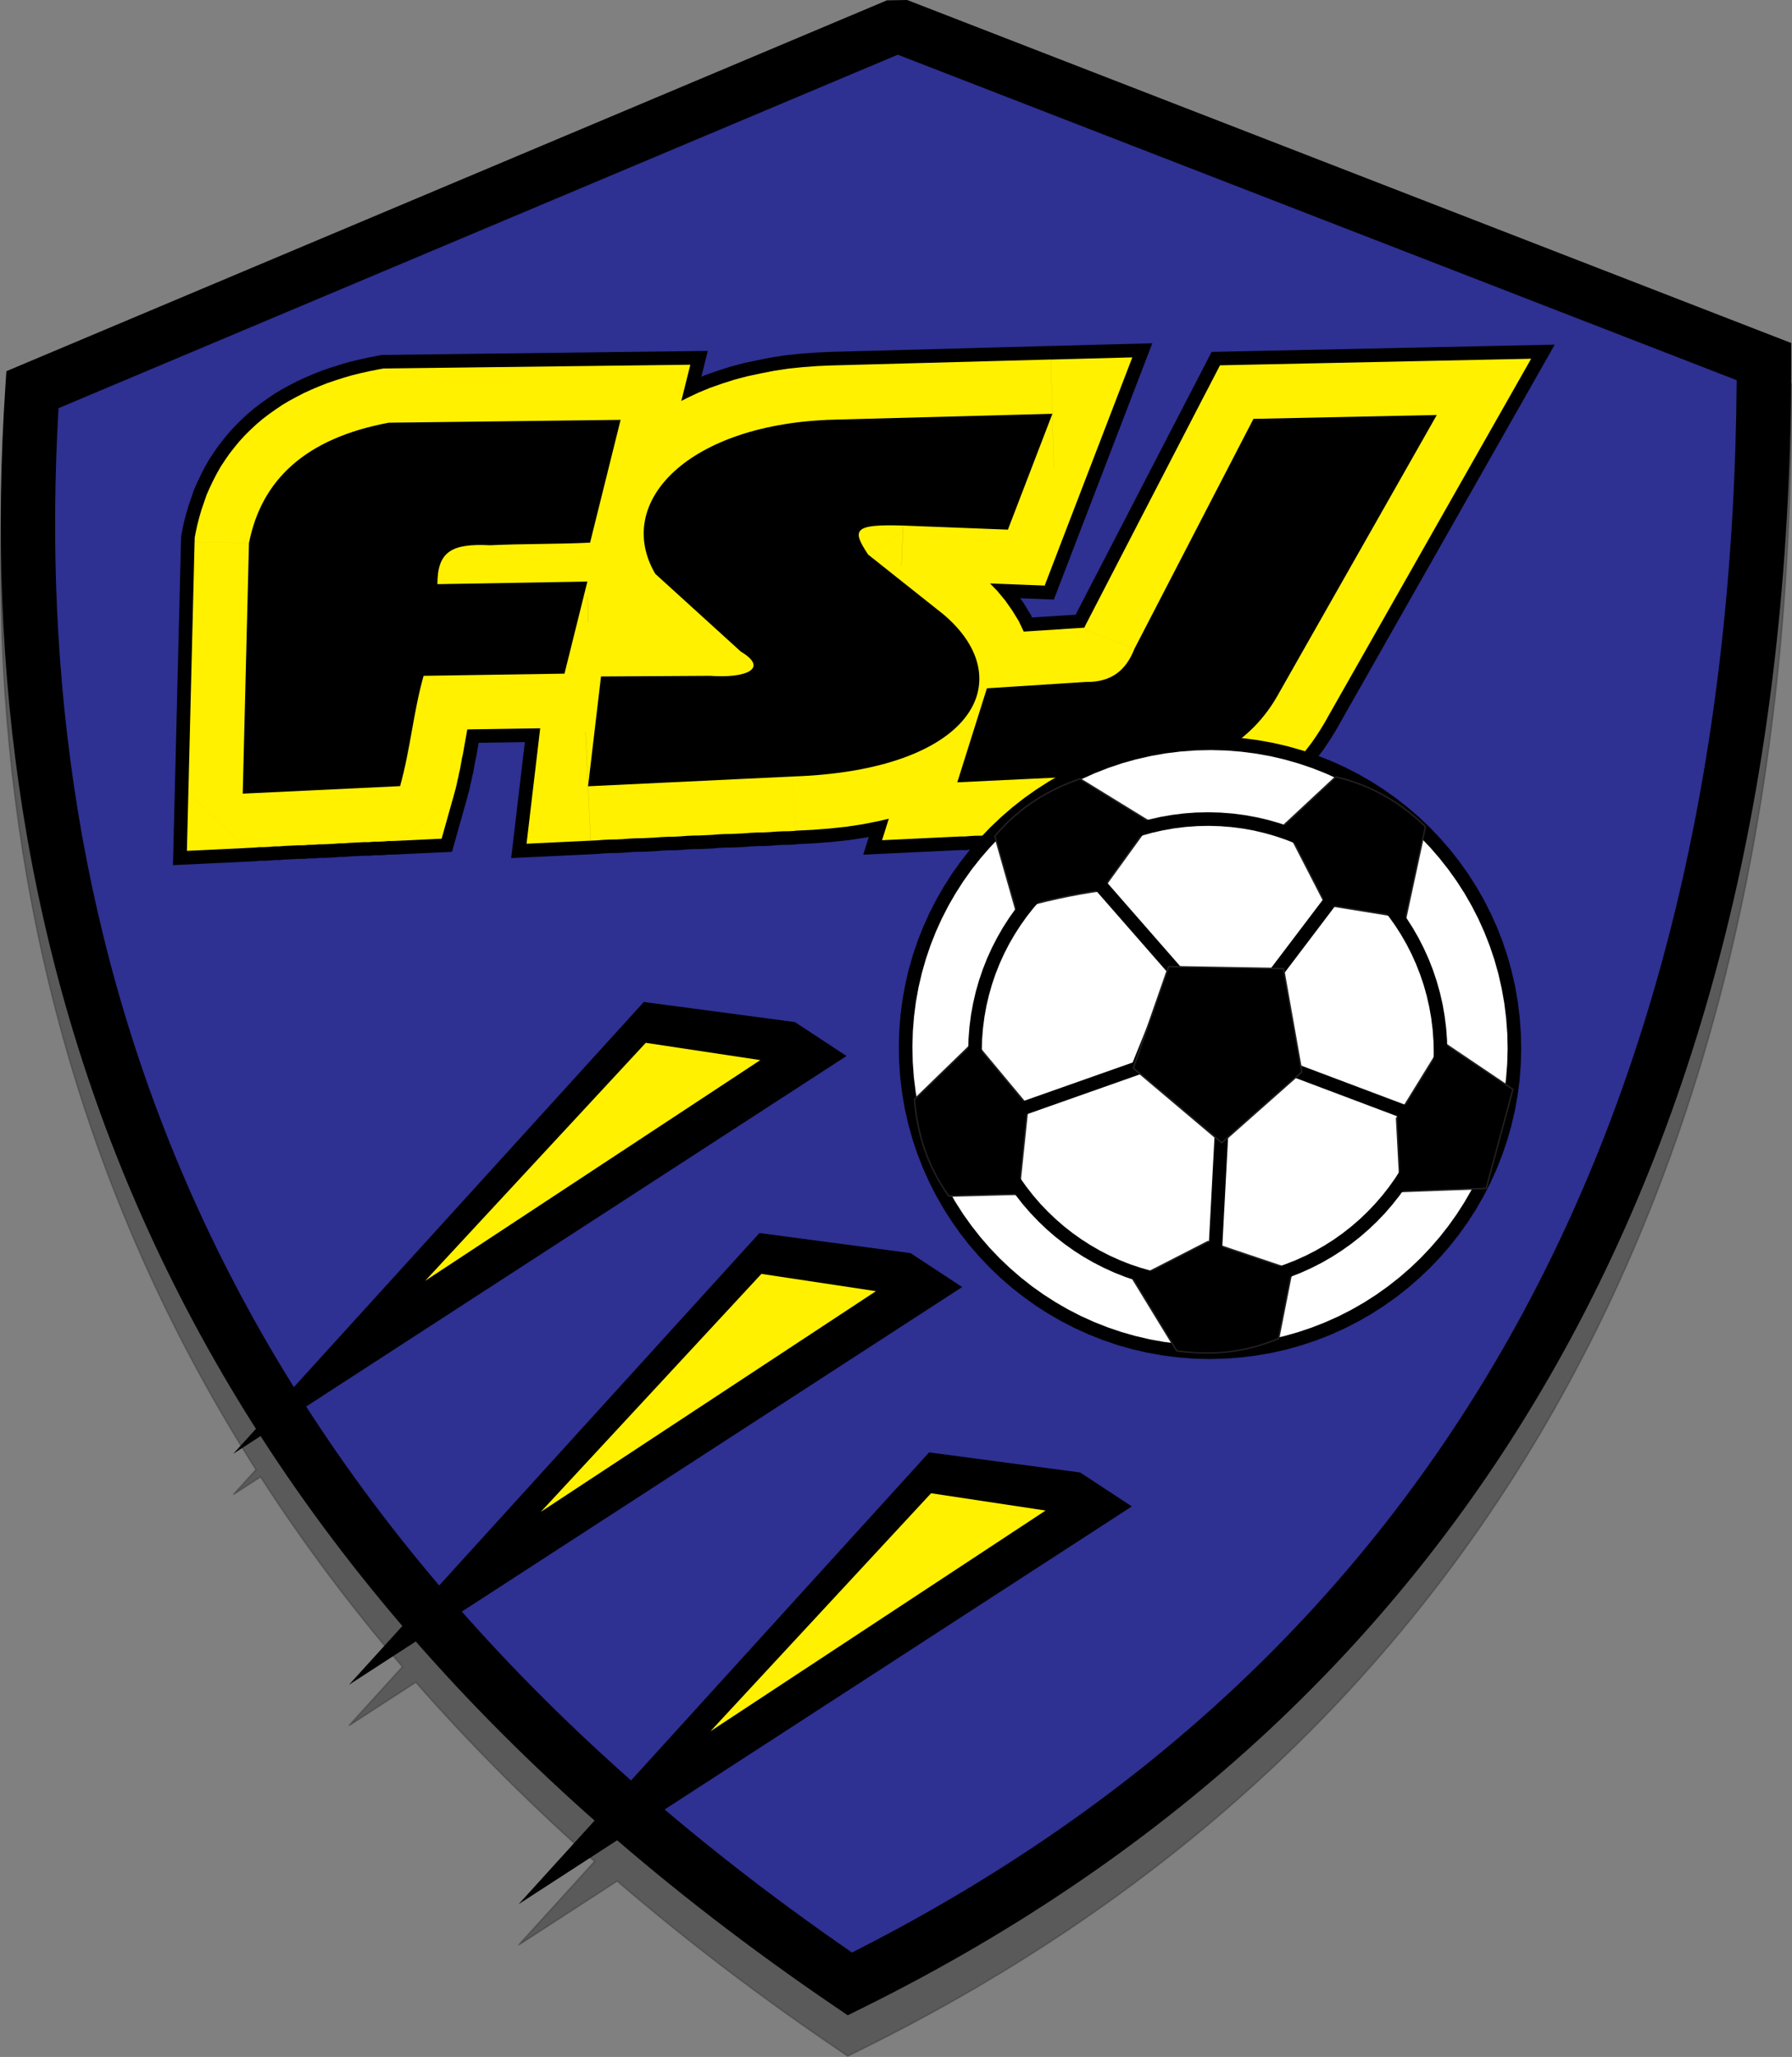 <?xml version="1.0" encoding="utf-8"?>
<!-- Generator: Adobe Illustrator 16.0.0, SVG Export Plug-In . SVG Version: 6.00 Build 0)  -->
<!DOCTYPE svg PUBLIC "-//W3C//DTD SVG 1.1//EN" "http://www.w3.org/Graphics/SVG/1.1/DTD/svg11.dtd">
<svg version="1.1" xmlns="http://www.w3.org/2000/svg" xmlns:xlink="http://www.w3.org/1999/xlink" x="0px" y="0px"
	 width="263.309px" height="302.168px" viewBox="0 0 263.309 302.168" enable-background="new 0 0 263.309 302.168"
	 xml:space="preserve">
<rect x="0" y="0" width="263.309" height="302.168" fill="#808080" stroke="none"/>
<g id="Layer_1">
	<path opacity="0.3" stroke="#231F20" stroke-width="0.216" stroke-miterlimit="2.613" d="M263.2,56.391l-0.001,2.728
		c-0.019,56.226-11.153,105.899-34.475,147.278c-22.457,39.846-56.168,71.905-102.082,94.619l-2.08,1.028l-1.923-1.307
		c-11.621-7.899-22.242-16.048-31.954-24.404l-14.488,9.396l11.169-12.289c-9.684-8.567-18.418-17.351-26.269-26.312l-9.829,6.374
		l7.861-8.649c-7.824-9.132-14.752-18.441-20.84-27.895l-4.012,2.603l3.336-3.671c-6.032-9.473-11.242-19.083-15.684-28.796
		C3.343,146.454-1.942,104.138,0.777,62.982l0.162-2.454l2.287-0.963L130.325,6.048L133.295,6l127.333,49.394L263.2,56.391z"/>
</g>
<g id="Layer_1_copy">
	<path d="M130.325,0.048L133.295,0l127.333,49.394l2.572,0.998l-0.001,2.728c-0.019,56.226-11.153,105.899-34.475,147.278
		c-22.457,39.846-56.168,71.905-102.082,94.619l-2.08,1.028l-1.923-1.307c-50.333-34.214-82.146-73.053-100.71-113.644
		C3.343,140.454-1.942,98.138,0.777,56.982l0.162-2.454l2.287-0.963L130.325,0.048z"/>
	<path fill="#2E3092" d="M131.916,8.034L8.598,59.959C6.325,99.134,11.58,139.28,29.187,177.775
		c17.759,38.829,48.11,76.061,96.002,109.048c43.354-21.904,75.257-52.499,96.59-90.35c22.228-39.438,33.031-86.855,33.4-140.625
		L131.916,8.034z"/>
	<polygon fill-rule="evenodd" clip-rule="evenodd" points="94.601,147.191 34.278,213.561 124.385,155.126 116.796,150.142 	"/>
	<polygon fill-rule="evenodd" clip-rule="evenodd" fill="#FFF100" points="62.471,188.155 111.716,155.73 94.887,153.192 	"/>
	<polygon fill-rule="evenodd" clip-rule="evenodd" points="111.591,181.133 51.269,247.502 141.376,189.067 133.787,184.083 	"/>
	<polygon fill-rule="evenodd" clip-rule="evenodd" fill="#FFF100" points="79.462,222.097 128.707,189.672 111.878,187.134 	"/>
	<polygon fill-rule="evenodd" clip-rule="evenodd" points="136.521,213.358 76.198,279.729 166.306,221.294 158.716,216.31 	"/>
	<polygon fill-rule="evenodd" clip-rule="evenodd" fill="#FFF100" points="104.392,254.323 153.636,221.898 136.807,219.36 	"/>
	<path d="M135.483,98.124l2.053-6.517l6.844-0.439L135.483,98.124z M154.54,104.097l-19.057-5.973l8.897-6.956l0.454-0.029
		l0.453-0.029l0.454-0.029l0.454-0.029l0.454-0.029l0.454-0.029l0.454-0.029l0.454-0.029l0.453-0.029l0.454-0.029l0.454-0.029
		l0.454-0.029l0.454-0.029l0.454-0.029l0.454-0.029l0.454-0.029l0.454-0.029l0.454-0.029l0.453-0.029l0.454-0.029l0.454-0.029
		l0.454-0.029l0.454-0.029l0.454-0.029l0.454-0.029l0.454-0.029l0.454-0.029l0.454-0.029l0.454-0.029l0.454-0.029l0.454-0.029
		l0.454-0.029l1.262,19.884l-0.454,0.029l-0.453,0.029l-0.454,0.029l-0.454,0.029l-0.453,0.029l-0.454,0.029l-0.454,0.029
		l-0.454,0.029l-0.454,0.029l-0.453,0.029l-0.454,0.029l-0.454,0.029l-0.454,0.029l-0.454,0.029l-0.454,0.029l-0.454,0.029
		l-0.453,0.029l-0.454,0.029l-0.454,0.029l-0.454,0.029l-0.453,0.029l-0.454,0.029l-0.454,0.029l-0.454,0.029l-0.454,0.029
		l-0.454,0.029l-0.454,0.029l-0.453,0.029l-0.454,0.029l-0.454,0.029l-0.454,0.029l-0.454,0.029L154.54,104.097z M158.895,90.237
		l0.618-0.04l0.162,0.002L158.895,90.237z M160.157,110.121l-1.262-19.884l0.78-0.037l0.034,0.015l0.025,0.005l0.055-0.007
		l-0.032-0.014l-0.039,0.015l-0.087,0.006l-0.093,0.036l-0.102,0.025l-0.11,0.016l-0.116,0.044l-0.163,0.037l-0.13,0.063
		l-0.175,0.095l-0.143,0.083l-0.149,0.112l-0.157,0.103l-0.163,0.093L158,91.049l-0.098,0.109l-0.144,0.102l-0.073,0.089
		l-0.078,0.118l-0.085,0.071l-0.052,0.099l-0.06,0.05l-0.027,0.039l-0.031,0.069l-0.002-0.02l-0.006,0.01l0.028-0.001l0.02-0.048
		l0.015-0.058l18.57,7.248l-0.227,0.537l-0.232,0.528l-0.235,0.558l-0.28,0.551l-0.288,0.502l-0.329,0.574l-0.337,0.525
		l-0.382,0.519l-0.387,0.548l-0.434,0.502l-0.438,0.532l-0.448,0.483l-0.532,0.478l-0.5,0.466l-0.546,0.459l-0.595,0.412
		l-0.601,0.403l-0.609,0.393l-0.618,0.344l-0.665,0.336l-0.636,0.286l-0.684,0.239l-0.654,0.227l-0.663,0.178l-0.671,0.167
		l-0.68,0.158l-0.69,0.108l-0.66,0.097l-0.67,0.047l-0.601,0.033l-0.649,0.025l-0.658,0.014L160.157,110.121z M157.407,91.678
		l0.224-0.574l0.199-0.384L157.407,91.678z M175.977,98.926l-18.57-7.248l0.423-0.958l0.546-1.056l0.546-1.055l0.546-1.055
		l0.547-1.056l0.546-1.055l0.546-1.055l0.546-1.055l0.546-1.056l0.547-1.055l0.546-1.055l0.546-1.056l0.546-1.055L164.932,77
		l0.547-1.056l0.546-1.055l0.546-1.055l0.546-1.055l0.546-1.056l0.546-1.055l0.546-1.055l0.546-1.056l0.546-1.055l0.546-1.055
		l0.546-1.055l0.546-1.056l0.547-1.055l0.546-1.055l0.546-1.055l0.546-1.056l0.546-1.055l0.546-1.055l0.546-1.056l17.723,9.166
		l-0.546,1.056l-0.546,1.055l-0.546,1.056l-0.546,1.055l-0.546,1.055l-0.546,1.055l-0.546,1.055l-0.546,1.056l-0.546,1.055
		l-0.546,1.055l-0.547,1.056l-0.546,1.055l-0.546,1.055l-0.546,1.056l-0.546,1.055L184.293,83l-0.546,1.055l-0.546,1.055
		l-0.546,1.056l-0.546,1.055l-0.546,1.055l-0.546,1.056l-0.546,1.055l-0.546,1.055l-0.546,1.056l-0.546,1.055l-0.546,1.055
		l-0.546,1.055l-0.546,1.055l-0.546,1.056l-0.546,1.055l-0.546,1.055L175.977,98.926z M175.312,56.949l2.72-5.253l5.901-0.125
		L175.312,56.949z M175.312,56.949l8.621-5.378l26.941-0.57l0.481,19.922l-26.941,0.57L175.312,56.949z M210.874,51.001
		l17.571-0.372l-8.649,15.236L210.874,51.001z M210.874,51.001l8.922,14.865l-23.116,40.722l-17.362-9.808l23.116-40.722
		L210.874,51.001z M179.208,96.941l0.11-0.162l-0.471,0.829L179.208,96.941z M179.318,96.78l17.362,9.808l0.11-0.162l-0.579,0.988
		l-0.597,0.967l-0.617,0.946l-0.635,0.925l-0.693,0.906l-0.712,0.886l-0.769,0.866l-0.791,0.806l-0.808,0.824l-0.829,0.764
		l-0.849,0.703l-0.905,0.724l-0.926,0.663l-0.945,0.641l-0.966,0.581l-0.983,0.599l-1.045,0.501l-1.023,0.517l-1.044,0.456
		l-1.063,0.434l-1.084,0.374l-1.103,0.352l-1.084,0.328l-1.142,0.309l-1.124,0.246l-1.182,0.226l-1.162,0.202l-1.143,0.178
		l-1.202,0.119l-1.183,0.095l-1.202,0.074l-1.183,0.049l-0.638-19.915l0.792-0.03l0.734-0.051l0.715-0.073l0.656-0.093l0.678-0.078
		l0.62-0.098l0.562-0.118l0.581-0.142l0.525-0.123l0.545-0.146l0.486-0.166l0.467-0.188l0.45-0.171l0.431-0.192l0.414-0.175
		l0.354-0.233l0.377-0.178l0.357-0.239l0.339-0.222l0.32-0.243l0.304-0.225l0.321-0.287l0.305-0.27l0.287-0.252l0.267-0.312
		l0.25-0.293l0.27-0.317l0.251-0.337l0.271-0.361l0.252-0.381l0.233-0.402l0.214-0.423L179.318,96.78z M165.423,103.729l0.158,0.031
		l-2.061,0.06L165.423,103.729z M165.581,103.76l0.638,19.915l0.158,0.032l-0.789,0.038l-0.789,0.038l-0.791-0.001l-0.789,0.038
		l-0.787,0.077l-0.789,0.038l-0.789,0.038l-0.789,0.038l-0.791-0.001l-0.789,0.038l-0.787,0.077l-0.789,0.038l-0.789,0.038
		l-0.789,0.038l-0.791-0.001l-0.789,0.037l-0.787,0.077l-0.789,0.038l-0.789,0.038l-0.791-0.001l-0.789,0.038l-0.787,0.077
		l-0.789,0.038l-0.789,0.038l-0.791-0.001l-0.789,0.037l-0.787,0.077l-0.789,0.038l-0.791-0.001l-0.789,0.038l-0.787,0.077
		l-0.791-0.001l-0.95-19.899l0.787-0.077l0.791,0.001l0.789-0.038l0.787-0.077l0.789-0.038l0.791,0.001l0.789-0.038l0.787-0.077
		l0.789-0.038l0.789-0.038l0.791,0.001l0.789-0.037l0.787-0.077l0.789-0.038l0.789-0.038l0.791,0.001l0.789-0.038l0.787-0.077
		l0.789-0.038l0.789-0.038l0.789-0.038l0.791,0.001l0.789-0.038l0.787-0.077l0.789-0.038l0.789-0.038l0.789-0.038l0.791,0.001
		l0.789-0.037l0.787-0.077l0.789-0.038l0.789-0.038L165.581,103.76z M141.134,124.872l-14.295,0.682l4.292-13.618L141.134,124.872z
		 M140.184,104.972l0.95,19.899l-10.003-12.936l0.136-0.432l0.136-0.432l0.136-0.432l0.136-0.432l0.136-0.432l0.136-0.432
		l0.136-0.432l0.136-0.432l0.136-0.432l0.136-0.432l0.136-0.432l0.136-0.431l0.136-0.432l0.136-0.432l0.136-0.431l0.136-0.432
		l0.136-0.432l0.136-0.431l0.136-0.432l0.136-0.432l0.136-0.431l0.136-0.432l0.136-0.432l0.136-0.432l0.136-0.432l0.136-0.432
		l0.136-0.432l0.136-0.432l0.136-0.432l0.136-0.432l0.136-0.431l0.136-0.432l19.057,5.973l-0.136,0.432l-0.136,0.431l-0.136,0.432
		l-0.136,0.431l-0.136,0.432l-0.136,0.432l-0.136,0.432l-0.136,0.432l-0.136,0.432l-0.136,0.432l-0.136,0.432l-0.136,0.432
		l-0.136,0.432l-0.136,0.432l-0.136,0.432l-0.136,0.432l-0.136,0.432l-0.136,0.431l-0.136,0.432l-0.136,0.432l-0.136,0.431
		l-0.136,0.432l-0.136,0.432l-0.136,0.432l-0.136,0.432l-0.136,0.432l-0.136,0.432l-0.136,0.432l-0.136,0.432l-0.136,0.432
		l-0.136,0.431l-0.136,0.432L140.184,104.972z M157.418,81.389l-2.569,6.687l-7.136-0.279L157.418,81.389z M138.774,74.223
		l18.644,7.166l-9.706,6.408l-0.481-0.019l-0.481-0.019l-0.481-0.019l-0.481-0.019l-0.481-0.019l-0.481-0.019l-0.481-0.019
		l-0.481-0.019l-0.481-0.019l-0.481-0.019l-0.481-0.019l-0.481-0.019l-0.481-0.019l-0.481-0.019l-0.481-0.019l-0.481-0.019
		l-0.481-0.019l-0.481-0.019l-0.481-0.019l-0.481-0.019l-0.481-0.019l-0.481-0.019l-0.481-0.019l-0.481-0.019l-0.481-0.019
		l-0.481-0.019l-0.481-0.019l-0.481-0.019l-0.481-0.019l-0.481-0.019l-0.481-0.019l-0.481-0.019l0.767-19.981l0.481,0.019
		l0.481,0.019l0.481,0.019l0.481,0.019l0.481,0.019l0.481,0.019l0.481,0.019l0.481,0.019l0.481,0.019l0.481,0.019l0.481,0.019
		l0.481,0.019l0.481,0.019l0.481,0.019l0.481,0.019l0.481,0.019l0.481,0.019l0.481,0.019l0.481,0.019l0.481,0.019l0.481,0.019
		l0.481,0.019l0.481,0.019l0.481,0.019l0.481,0.019l0.481,0.019l0.481,0.019l0.481,0.019l0.481,0.019l0.481,0.019l0.481,0.019
		l0.481,0.019L138.774,74.223z M133.001,67.217l0.078-0.004l0.74,0.029L133.001,67.217z M133.079,67.213l-0.767,19.981l0.078-0.003
		l-0.593-0.022l-0.513-0.017l-0.472-0.01l-0.393-0.004l-0.354,0.003l-0.316,0.011l-0.201,0.016l-0.086,0.02l-0.013-0.012
		l0.099-0.006l0.248-0.042l0.395-0.115l0.54-0.189l0.759-0.344l0.895-0.573l1.028-0.841l1.001-1.179l0.86-1.433l0.567-1.563
		l0.285-1.457l0.005-1.273l-0.074-0.982l-0.157-0.729l-0.164-0.519l-0.135-0.349l-0.107-0.179l-0.044-0.088l0.018,0.002l0.04,0.095
		l0.097,0.109l0.116,0.202l0.173,0.255L119.21,86.942l-0.259-0.408l-0.284-0.429l-0.271-0.491l-0.292-0.474l-0.278-0.537
		l-0.302-0.599l-0.324-0.661l-0.312-0.803l-0.296-0.945l-0.245-1.128l-0.115-1.355l0.013-1.621l0.343-1.78l0.677-1.86l1.024-1.707
		l1.221-1.431l1.305-1.069l1.23-0.78l1.155-0.53l0.999-0.354l0.917-0.26l0.837-0.167l0.755-0.112l0.712-0.1l0.71-0.05l0.669-0.038
		l0.628-0.026l0.667-0.018l0.705-0.01l0.706-0.001l0.747,0.006l0.75,0.014L133.079,67.213z M121.355,89.264l-1.289-1.023
		l-0.856-1.299L121.355,89.264z M119.21,86.942l16.684-10.965l-2.145-2.322l0.347,0.276l0.348,0.276l0.347,0.275l0.347,0.276
		l0.348,0.276l0.347,0.276l0.348,0.276l0.347,0.276l0.347,0.276l0.348,0.275l0.347,0.276l0.347,0.276l0.348,0.276l0.347,0.276
		l0.347,0.276l0.347,0.276l0.348,0.276l0.347,0.276l0.347,0.276l0.348,0.276l0.347,0.275l0.347,0.276l0.347,0.276l0.348,0.276
		l0.347,0.276l0.347,0.276l0.348,0.276l0.347,0.275l0.347,0.276l0.348,0.276l0.347,0.276l0.347,0.276L132.469,98.09l-0.347-0.275
		l-0.348-0.276l-0.347-0.276l-0.347-0.276l-0.347-0.276l-0.348-0.276l-0.347-0.276l-0.348-0.275l-0.347-0.276l-0.347-0.276
		l-0.348-0.276l-0.347-0.276l-0.347-0.276l-0.348-0.276l-0.347-0.275l-0.348-0.276l-0.347-0.276l-0.347-0.276l-0.347-0.275
		l-0.348-0.276l-0.347-0.276l-0.347-0.276l-0.347-0.276l-0.348-0.276l-0.347-0.276l-0.347-0.275l-0.348-0.276l-0.347-0.276
		l-0.347-0.276l-0.347-0.276l-0.348-0.276l-0.347-0.276L119.21,86.942z M144.864,82.481l0.285,0.221l0.082,0.07L144.864,82.481z
		 M132.469,98.09l12.395-15.608l0.285,0.221l1.464,1.328l1.398,1.421l1.254,1.517l1.15,1.645l1.043,1.693l0.861,1.819l0.678,1.905
		l0.534,2.024l0.269,2.028l0.083,2.066l-0.182,2.104l-0.411,2.059l-0.64,2.011l-0.833,1.919l-1.066,1.788l-1.182,1.648l-1.335,1.546
		l-1.452,1.4l-1.567,1.291l-1.645,1.137l-1.758,1.061l-1.833,0.98l-1.909,0.857l-2.022,0.771l-2.057,0.719l-2.211,0.591
		l-2.246,0.533l-2.358,0.475l-2.473,0.375l-2.548,0.271l-2.622,0.203l-2.696,0.132l-0.715-19.911l2.149-0.106l1.998-0.173
		l1.845-0.238l1.696-0.26l1.585-0.282l1.473-0.339l1.282-0.39l1.213-0.366l1.023-0.411l0.913-0.418l0.767-0.381l0.618-0.381
		l0.508-0.379l0.363-0.294l0.256-0.249l0.15-0.16l0.082-0.11l-0.023-0.015l-0.011,0.076l-0.04,0.133l-0.031,0.152l-0.022,0.174
		l0.021,0.12l-0.012,0.071l0.034,0.061l-0.042-0.058l-0.077-0.136l-0.114-0.251l-0.225-0.281l-0.339-0.387l-0.414-0.453l-0.564-0.51
		L132.469,98.09z M116,104.079l0.119,0.033l-2.784,0.094L116,104.079z M116.12,104.112l0.715,19.911l0.119,0.033l-0.94,0.045
		l-0.942,0.006l-0.939,0.045l-0.938,0.084l-0.939,0.044l-0.942,0.006l-0.94,0.045l-0.938,0.084l-0.94,0.045l-0.94,0.045
		l-0.941,0.005l-0.94,0.045l-0.938,0.083l-0.94,0.045l-0.94,0.045l-0.942,0.006l-0.939,0.045l-0.938,0.084l-0.94,0.044l-0.942,0.006
		l-0.94,0.045l-0.938,0.084l-0.939,0.045l-0.94,0.045l-0.941,0.005l-0.94,0.045l-0.938,0.083l-0.94,0.045l-0.942,0.006l-0.939,0.045
		l-0.938,0.084l-0.94,0.045l-0.953-19.978l0.939-0.045l0.942-0.006l0.94-0.045l0.938-0.084l0.94-0.045l0.942-0.005l0.939-0.045
		l0.938-0.084l0.94-0.045l0.939-0.045l0.942-0.005l0.939-0.045l0.938-0.083l0.94-0.045l0.941-0.006l0.94-0.045l0.938-0.084
		l0.939-0.044l0.939-0.045l0.942-0.006l0.939-0.045l0.938-0.084l0.94-0.045l0.94-0.045l0.942-0.005l0.939-0.045l0.938-0.083
		l0.939-0.045l0.942-0.006l0.94-0.045l0.938-0.084l0.939-0.044L116.12,104.112z M86.881,125.492l-11.77,0.562l1.383-11.72
		L86.881,125.492z M85.928,105.514l0.953,19.978l-10.387-11.159l0.06-0.504l0.06-0.504l0.059-0.504l0.06-0.504l0.06-0.504
		l0.06-0.504l0.06-0.504l0.059-0.504l0.06-0.504l0.06-0.504l0.06-0.504l0.06-0.504l0.06-0.504l0.059-0.504l0.06-0.504l0.06-0.504
		l0.06-0.504l0.059-0.504l0.06-0.504l0.06-0.504l0.06-0.504l0.06-0.504l0.06-0.504l0.059-0.504l0.06-0.504l0.06-0.504l0.059-0.504
		l0.06-0.504l0.06-0.504l0.06-0.504l0.06-0.504l0.06-0.504l19.821,2.339l-0.06,0.504l-0.06,0.504l-0.059,0.504l-0.06,0.504
		l-0.06,0.504l-0.06,0.504l-0.06,0.504l-0.06,0.504l-0.059,0.504l-0.06,0.504l-0.06,0.504l-0.06,0.504l-0.06,0.504l-0.059,0.504
		l-0.06,0.504l-0.06,0.504l-0.06,0.504l-0.06,0.504l-0.059,0.504l-0.06,0.504l-0.06,0.504l-0.06,0.504l-0.06,0.504l-0.06,0.504
		l-0.059,0.504l-0.06,0.504l-0.06,0.504l-0.06,0.504l-0.06,0.504l-0.059,0.504l-0.06,0.504l-0.06,0.504L85.928,105.514z
		 M78.397,98.203l1.032-8.746l8.794-0.053L78.397,98.203z M98.219,100.542l-19.821-2.339l9.826-8.799l0.501-0.003l0.5-0.003
		l0.501-0.003l0.501-0.003l0.501-0.003l0.501-0.003l0.501-0.003l0.501-0.003l0.501-0.003l0.5-0.003l0.501-0.003l0.501-0.003
		l0.501-0.003l0.501-0.003l0.501-0.003l0.501-0.003l0.501-0.003l0.5-0.002l0.501-0.003l0.501-0.003l0.501-0.003l0.501-0.003
		l0.501-0.003l0.501-0.003l0.501-0.003l0.501-0.003l0.501-0.003l0.501-0.002l0.501-0.003l0.501-0.003l0.501-0.003l0.501-0.003
		l0.169,19.937l-0.501,0.003l-0.501,0.003l-0.5,0.003l-0.501,0.003l-0.501,0.003l-0.501,0.003l-0.501,0.003l-0.501,0.003
		l-0.501,0.003l-0.501,0.003l-0.5,0.003l-0.501,0.003l-0.501,0.003l-0.501,0.003l-0.5,0.003l-0.501,0.003l-0.501,0.003l-0.501,0.003
		l-0.501,0.003l-0.501,0.003l-0.501,0.003l-0.501,0.003l-0.5,0.003l-0.501,0.003l-0.501,0.003l-0.501,0.003l-0.5,0.003l-0.501,0.002
		l-0.501,0.003l-0.501,0.003l-0.5,0.003l-0.501,0.003L98.219,100.542z M104.258,89.307l0.76-0.005l0.061,0.005H104.258z
		 M104.428,109.244l-0.169-19.937h0.821l0.289,0.041l0.237-0.007l0.266,0.02l0.213,0.011l0.198,0.001l0.183-0.009l0.127-0.017
		l0.071-0.025l0.054,0.004l-0.005-0.003l-0.103,0.03l-0.125,0.021l-0.262,0.096l-0.322,0.127l-0.461,0.203l-0.6,0.317l-0.696,0.507
		l-0.83,0.738l-0.92,1.124l-0.819,1.423l-0.598,1.792l-0.233,1.923l0.156,1.778l0.422,1.521l0.563,1.153l0.511,0.834l0.5,0.591
		l0.374,0.393l0.247,0.233l0.161,0.111l0.077,0.068l-0.01-0.015l10.21-17.146l0.734,0.449l0.733,0.52l0.731,0.549l0.734,0.659
		l0.778,0.804l0.827,0.988l0.759,1.217l0.737,1.521l0.522,1.875l0.187,2.117l-0.272,2.247l-0.702,2.101l-0.987,1.714l-1.15,1.4
		l-1.121,0.997l-1.042,0.75l-1.002,0.542l-0.917,0.411l-0.829,0.318l-0.816,0.269l-0.726,0.175l-0.749,0.167l-0.693,0.115
		l-0.674,0.104l-0.695,0.055l-0.674,0.043l-0.651,0.031l-0.667,0.021l-0.681,0.012l-0.656-0.001l-0.709-0.049l-0.679-0.022H104.428z
		 M103.747,104.292l-0.955-0.569l-0.665-0.605L103.747,104.292z M113.957,87.146l-10.21,17.146l-1.62-1.174l-0.354-0.358
		l-0.394-0.357l-0.432-0.355l-0.393-0.357l-0.354-0.359l-0.432-0.355l-0.395-0.396l-0.352-0.32l-0.393-0.357l-0.432-0.355
		l-0.354-0.359l-0.394-0.357l-0.432-0.355l-0.354-0.359l-0.393-0.357l-0.432-0.355l-0.354-0.359l-0.393-0.357l-0.393-0.357
		l-0.393-0.357l-0.432-0.355l-0.354-0.359l-0.393-0.357l-0.432-0.355l-0.354-0.359l-0.393-0.357l-0.393-0.357l-0.393-0.357
		L90.73,92.76l-0.354-0.359l-0.394-0.357l-0.432-0.355l13.451-14.799l0.354,0.359l0.393,0.357l0.432,0.355l0.354,0.359l0.394,0.357
		l0.393,0.357l0.393,0.357l0.432,0.355l0.354,0.359l0.393,0.357l0.432,0.355l0.354,0.359l0.393,0.357l0.393,0.357l0.393,0.357
		l0.432,0.355l0.354,0.359l0.394,0.357l0.432,0.355l0.354,0.359l0.393,0.357l0.432,0.355l0.354,0.359l0.393,0.357l0.434,0.395
		l0.391,0.318l0.354,0.359l0.432,0.355l0.393,0.357l0.354,0.359l0.393,0.357l0.432,0.355L113.957,87.146z M89.551,91.688
		l-1.124-1.021l-0.789-1.351L89.551,91.688z M103.001,76.89L89.551,91.688l-1.912-2.373l-0.876-1.721l-0.777-1.763l-0.604-1.846
		l-0.431-1.888l-0.258-1.927l-0.083-1.886l0.084-1.96l0.298-1.878l0.466-1.87l0.6-1.779l0.768-1.728l0.899-1.594l1.026-1.536
		l1.113-1.475l1.238-1.373l1.285-1.266l1.407-1.2l1.451-1.088l1.531-1.016l1.607-0.979l1.687-0.864l1.722-0.821l1.797-0.74
		l1.87-0.657l1.901-0.608l1.972-0.52l2.042-0.43l2.106-0.416l2.134-0.319l2.199-0.223l2.223-0.162l2.284-0.099l0.56,19.918
		l-1.66,0.07l-1.599,0.131l-1.497,0.19l-1.435,0.208l-1.333,0.223l-1.265,0.314l-1.199,0.327l-1.132,0.336l-1.023,0.382
		l-0.953,0.386l-0.882,0.391l-0.769,0.428l-0.697,0.389l-0.62,0.424l-0.544,0.419l-0.429,0.371l-0.39,0.363l-0.272,0.31
		l-0.231,0.259l-0.15,0.243l-0.104,0.227l-0.062,0.13l-0.054,0.11l-0.006,0.049l0.007,0.064l-0.021,0.002l-0.002,0.091l0.013,0.062
		l0.033,0.107l0.054,0.151l0.079,0.232l0.181,0.268L103.001,76.89z M122.876,71.605L122.876,71.605z M122.876,71.605l-0.56-19.918
		l1.001-0.027l1.001-0.027l1.001-0.027l1.001-0.027l1.001-0.026l1.001-0.027l1.001-0.027l1.001-0.027l1.001-0.027l1.001-0.027
		l1.001-0.027l1.001-0.027l1.001-0.027l1.001-0.027l1.001-0.027l1.001-0.027l1.001-0.027l1.001-0.027l1.001-0.027l1.001-0.027
		l1.001-0.026l1.001-0.027l1.001-0.027l1.001-0.027l1.001-0.027l1.001-0.027l1.001-0.027l1.001-0.027l1.001-0.027l1.001-0.027
		l1.001-0.027l1.001-0.027l0.559,19.918l-1.001,0.027l-1.001,0.027l-1.001,0.027l-1.001,0.026l-1.001,0.027l-1.001,0.027
		l-1.001,0.027l-1.001,0.027l-1.001,0.027l-1.001,0.027l-1.001,0.027l-1.001,0.026l-1.001,0.027l-1.001,0.027l-1.001,0.027
		l-1.001,0.027l-1.001,0.027l-1.001,0.027l-1.001,0.027l-1.001,0.027l-1.001,0.027l-1.001,0.027l-1.001,0.027l-1.001,0.027
		l-1.001,0.027l-1.001,0.027l-1.001,0.027l-1.001,0.026l-1.001,0.027l-1.001,0.027l-1.001,0.027L122.876,71.605z M154.355,50.827
		l14.959-0.401l-5.357,13.943L154.355,50.827z M154.915,70.745l-0.559-19.918l9.602,13.542l-0.205,0.532l-0.204,0.532l-0.205,0.532
		l-0.204,0.532l-0.205,0.532l-0.204,0.532l-0.204,0.532l-0.205,0.532l-0.204,0.532l-0.205,0.532l-0.205,0.532l-0.204,0.532
		l-0.205,0.532l-0.204,0.532l-0.205,0.532l-0.204,0.532l-0.204,0.532l-0.205,0.532l-0.205,0.532l-0.204,0.532l-0.205,0.532
		l-0.204,0.532l-0.205,0.532l-0.204,0.532l-0.205,0.532l-0.204,0.532l-0.205,0.532l-0.204,0.532l-0.205,0.532l-0.204,0.532
		l-0.205,0.532l-0.204,0.532l-18.644-7.166l0.204-0.532l0.205-0.532l0.204-0.532l0.205-0.532l0.205-0.532L140,71.032l0.204-0.532
		l0.204-0.532l0.205-0.532l0.205-0.532l0.204-0.532l0.205-0.532l0.204-0.532l0.205-0.532l0.205-0.532l0.204-0.532l0.204-0.532
		l0.205-0.532l0.204-0.532l0.205-0.532l0.204-0.532l0.205-0.532l0.204-0.532l0.205-0.532l0.205-0.532l0.204-0.532l0.204-0.532
		l0.205-0.532l0.204-0.532l0.205-0.532l0.205-0.532l0.204-0.532L154.915,70.745z M36.141,126.577l-10.727,0.512l0.268-10.728
		L36.141,126.577z M35.188,106.599l0.953,19.978L25.681,116.36l0.028-1.15l0.029-1.15l0.029-1.15l0.029-1.15l0.028-1.15l0.029-1.15
		l0.029-1.15l0.028-1.15l0.029-1.15l0.029-1.15l0.028-1.15l0.029-1.15l0.028-1.15l0.029-1.15l0.028-1.15l0.029-1.15l0.029-1.15
		l0.028-1.15l0.029-1.15l0.028-1.15l0.029-1.15l0.029-1.15l0.028-1.15l0.029-1.15l0.029-1.15l0.029-1.15l0.029-1.15l0.028-1.15
		l0.029-1.15l0.028-1.15l0.029-1.15l0.029-1.15l19.966,0.455l-0.028,1.15l-0.029,1.15l-0.029,1.15l-0.028,1.15l-0.029,1.15
		l-0.028,1.15l-0.029,1.15l-0.029,1.15l-0.029,1.15l-0.029,1.15l-0.028,1.15l-0.029,1.15l-0.029,1.15l-0.028,1.15l-0.029,1.15
		l-0.028,1.15l-0.029,1.15l-0.029,1.15l-0.028,1.15l-0.029,1.15l-0.029,1.15l-0.029,1.15l-0.028,1.15l-0.029,1.15l-0.029,1.15
		l-0.028,1.15l-0.029,1.15l-0.029,1.15l-0.029,1.15l-0.028,1.15l-0.029,1.15l-0.029,1.15L35.188,106.599z M26.598,79.56l0.02-0.81
		l0.173-0.881L26.598,79.56z M46.564,80.014L26.598,79.56l0.193-1.691l0.247-1.175l0.312-1.197l0.339-1.179l0.406-1.162l0.394-1.181
		l0.501-1.126l0.53-1.107l0.559-1.088l0.625-1.109l0.695-1.053l0.687-0.992l0.793-1.016l0.786-0.954l0.854-0.937l0.886-0.877
		l0.917-0.856l0.986-0.838l1.019-0.778l1.013-0.717l1.081-0.737l1.078-0.636l1.148-0.617l1.141-0.594l1.175-0.533l1.207-0.512
		l1.24-0.491l1.274-0.429l1.268-0.405l1.301-0.384l1.337-0.322l1.331-0.298l1.404-0.277l3.596,19.617l-0.862,0.173l-0.866,0.197
		l-0.794,0.218l-0.762,0.202l-0.729,0.223l-0.658,0.244l-0.626,0.226l-0.594,0.248l-0.562,0.269l-0.531,0.252l-0.461,0.271
		l-0.468,0.294l-0.401,0.235l-0.407,0.297l-0.339,0.277l-0.31,0.259l-0.319,0.28l-0.288,0.302l-0.259,0.282l-0.269,0.304
		l-0.202,0.283l-0.249,0.346l-0.182,0.324l-0.194,0.307l-0.202,0.367l-0.173,0.386l-0.145,0.405l-0.196,0.389l-0.128,0.445
		l-0.139,0.465l-0.111,0.484l-0.121,0.543L46.564,80.014z M55.325,52.29l0.789-0.147L57,52.132L55.325,52.29z M55.325,52.29
		L57,52.132l34.064-0.42l0.247,19.933l-34.064,0.419L55.325,52.29z M91.063,51.712l12.931-0.159l-3.112,12.518L91.063,51.712z
		 M91.063,51.712l9.819,12.359l-4.485,18.041l-19.391-4.785l4.485-18.041L91.063,51.712z M96.397,82.111l-1.801,7.242l-7.418,0.354
		L96.397,82.111z M77.006,77.327l19.391,4.785l-9.219,7.597l-0.46-0.019l-0.498,0.021l-0.498,0.019l-0.498,0.018l-0.498,0.017
		l-0.498,0.015l-0.459,0.012l-0.498,0.013l-0.459,0.01l-0.498,0.011l-0.459,0.009l-0.459,0.008l-0.498,0.01L80.44,89.86
		l-0.458,0.007l-0.459,0.007l-0.459,0.007l-0.459,0.007l-0.459,0.007l-0.42,0.006l-0.459,0.008l-0.459,0.009l-0.42,0.008
		l-0.459,0.01l-0.42,0.009l-0.458,0.012l-0.42,0.012l-0.42,0.013l-0.419,0.014l-0.419,0.016l-0.42,0.017l-0.457,0.06L71.54,70.111
		L72,70.13l0.498-0.021l0.498-0.019l0.498-0.018l0.498-0.017l0.498-0.015l0.459-0.012l0.498-0.013l0.458-0.01l0.498-0.011
		l0.459-0.009l0.459-0.008l0.499-0.01l0.459-0.007l0.459-0.007l0.459-0.007l0.459-0.007l0.459-0.007l0.459-0.007l0.42-0.006
		l0.459-0.008l0.459-0.009l0.42-0.008l0.459-0.01l0.42-0.009l0.459-0.012l0.42-0.012l0.42-0.013l0.419-0.014l0.419-0.016l0.42-0.017
		l0.456-0.06L77.006,77.327z M72.494,90.089l-0.185,0.009l-0.794-0.04L72.494,90.089z M71.54,70.111l0.954,19.978l-0.979-0.031
		l-0.354,0.009l-0.297-0.023l-0.278-0.014l-0.259-0.004l-0.201,0.004l-0.144,0.013l-0.086,0.021l-0.03-0.008l0.027,0.002
		l0.121-0.029l0.138-0.016l0.23-0.085l0.246-0.11l0.339-0.14l0.352-0.204l0.405-0.229l0.379-0.291l0.391-0.353l0.367-0.375
		l0.339-0.434l0.316-0.416l0.214-0.393l0.189-0.373l0.129-0.313l0.104-0.292l0.042-0.231l0.061-0.133l-0.004-0.11l0.014-0.012
		l-0.012,0.011l0.005,0.109l-0.021,0.133L54.3,85.862l-0.009-0.757l0.043-0.737l0.052-0.794l0.105-0.776l0.115-0.834l0.207-0.818
		l0.217-0.876l0.308-0.901l0.361-0.884l0.452-0.908l0.507-0.893l0.639-0.881l0.694-0.866l0.752-0.774l0.809-0.72l0.828-0.628
		l0.888-0.536l0.867-0.48l0.887-0.388l0.829-0.332l0.847-0.279l0.79-0.185l0.809-0.172l0.75-0.117l0.729-0.103l0.71-0.051
		l0.69-0.039l0.669-0.027l0.649-0.015l0.668-0.005l0.688,0.004l0.67,0.054L71.54,70.111z M64.472,95.779l-10.155,0.177L54.3,85.862
		L64.472,95.779z M54.3,85.862l19.94-0.091l-10.172-9.917l0.689-0.012l0.688-0.012l0.688-0.012l0.689-0.012l0.688-0.012l0.688-0.012
		l0.689-0.012l0.688-0.012l0.688-0.012l0.688-0.012l0.689-0.012l0.688-0.012l0.688-0.012l0.689-0.012l0.688-0.012l0.688-0.012
		l0.689-0.012l0.688-0.012l0.689-0.012l0.688-0.012l0.688-0.012l0.689-0.012l0.688-0.012l0.688-0.012l0.689-0.012l0.688-0.012
		l0.688-0.012l0.689-0.012l0.688-0.012l0.688-0.012l0.689-0.012l0.688-0.012l0.403,19.925l-0.688,0.012l-0.688,0.012l-0.688,0.012
		l-0.689,0.012l-0.688,0.012l-0.688,0.012l-0.689,0.012l-0.688,0.012l-0.688,0.012l-0.689,0.012l-0.688,0.012l-0.688,0.012
		l-0.689,0.012l-0.688,0.012l-0.688,0.012l-0.689,0.012L74.801,95.6l-0.688,0.012l-0.689,0.012l-0.688,0.012l-0.688,0.012
		l-0.689,0.012l-0.688,0.012l-0.688,0.012l-0.689,0.012l-0.688,0.012l-0.688,0.013l-0.689,0.012l-0.688,0.012l-0.688,0.012
		l-0.689,0.012l-0.688,0.012L54.3,85.862z M86.104,75.471l13.026-0.227l-3.129,12.581L86.104,75.471z M86.508,95.396l-0.403-19.925
		l9.897,12.354l-0.105,0.423l-0.105,0.423l-0.105,0.422l-0.105,0.423l-0.105,0.423l-0.105,0.423l-0.105,0.422l-0.105,0.423
		l-0.105,0.423l-0.105,0.423l-0.105,0.422l-0.105,0.423l-0.105,0.423l-0.105,0.423l-0.105,0.422l-0.105,0.423l-0.105,0.423
		l-0.105,0.422l-0.105,0.423l-0.105,0.423l-0.105,0.423l-0.105,0.422l-0.105,0.423l-0.105,0.423l-0.105,0.423l-0.105,0.422
		l-0.105,0.423l-0.105,0.422l-0.105,0.423l-0.105,0.423l-0.105,0.423l-0.105,0.422l-19.391-4.784l0.105-0.422l0.105-0.423
		l0.105-0.423l0.105-0.423l0.105-0.422l0.105-0.423l0.105-0.423l0.105-0.423l0.105-0.422l0.105-0.423l0.105-0.423l0.105-0.423
		l0.105-0.422l0.105-0.423l0.105-0.422l0.105-0.423l0.105-0.423l0.105-0.423l0.105-0.422l0.105-0.423l0.105-0.423l0.105-0.423
		l0.105-0.422l0.105-0.423L75.875,86l0.105-0.423l0.105-0.423l0.104-0.422l0.105-0.423l0.105-0.422l0.105-0.423l0.105-0.422
		L86.508,95.396z M92.637,101.352l-1.854,7.454l-7.679,0.119L92.637,101.352z M73.247,96.568l19.391,4.784l-9.533,7.573l-0.647,0.01
		l-0.647,0.01l-0.647,0.01l-0.647,0.01l-0.647,0.01l-0.647,0.01l-0.647,0.01l-0.647,0.01l-0.646,0.01l-0.647,0.01l-0.646,0.01
		l-0.647,0.01l-0.647,0.01l-0.646,0.01l-0.647,0.01l-0.647,0.01l-0.646,0.01l-0.647,0.01l-0.647,0.01l-0.647,0.01l-0.647,0.01
		l-0.647,0.01l-0.647,0.01l-0.647,0.01l-0.647,0.01l-0.647,0.01l-0.647,0.01l-0.647,0.01l-0.647,0.01l-0.647,0.01l-0.647,0.01
		l-0.647,0.01l-0.325-19.929l0.646-0.01l0.647-0.01l0.647-0.01l0.646-0.01l0.647-0.01l0.646-0.01l0.647-0.01l0.647-0.01l0.646-0.01
		l0.647-0.01l0.647-0.01l0.646-0.01l0.647-0.01l0.647-0.01l0.646-0.01l0.647-0.01l0.647-0.01l0.647-0.01l0.647-0.01l0.647-0.01
		l0.647-0.01l0.647-0.01l0.647-0.01l0.647-0.01l0.647-0.01l0.647-0.01l0.647-0.01l0.647-0.01l0.647-0.01l0.646-0.01l0.647-0.01
		l0.647-0.01L73.247,96.568z M52.648,96.609l2.018-7.179l7.411-0.114L52.648,96.609z M62.077,89.315l0.325,19.929l9.429-7.294
		l-0.104,0.428l-0.1,0.389l-0.092,0.427l-0.089,0.388l-0.122,0.429l-0.078,0.427l-0.113,0.428l-0.068,0.466l-0.106,0.428
		l-0.101,0.467l-0.099,0.466l-0.058,0.465l-0.095,0.466l-0.092,0.506l-0.091,0.505l-0.091,0.506l-0.09,0.505l-0.091,0.505
		l-0.09,0.545l-0.093,0.506l-0.132,0.546l-0.095,0.545l-0.098,0.545l-0.098,0.584l-0.143,0.547l-0.105,0.584l-0.148,0.586
		l-0.114,0.585l-0.156,0.626l-0.163,0.587l-0.167,0.626l-0.175,0.588l-19.183-5.342l0.104-0.428l0.1-0.389l0.093-0.427l0.089-0.388
		l0.122-0.429l0.077-0.427l0.113-0.428l0.068-0.466l0.105-0.428l0.101-0.467l0.099-0.466l0.058-0.465l0.093-0.505l0.094-0.467
		l0.091-0.505l0.09-0.506l0.091-0.505l0.091-0.505l0.092-0.506l0.091-0.545l0.132-0.546l0.095-0.545l0.098-0.545l0.098-0.584
		l0.142-0.547l0.105-0.584l0.148-0.586l0.114-0.585l0.156-0.626l0.163-0.587l0.167-0.626l0.175-0.588L62.077,89.315z
		 M68.376,118.155l-1.961,6.976l-7.154,0.342L68.376,118.155z M49.193,112.813l19.183,5.342l-9.115,7.318l-0.691,0.033l-0.697,0.034
		l-0.705-0.006l-0.706,0.073l-0.713,0.034l-0.719-0.005l-0.72,0.074l-0.727-0.004l-0.729,0.034l-0.731,0.035l-0.733,0.035
		l-0.734,0.074l-0.739-0.004l-0.737,0.074l-0.74,0.036l-0.74,0.035l-0.742-0.003l-0.738,0.075l-0.741-0.004l-0.735,0.074
		l-0.738-0.004l-0.733,0.035l-0.731,0.035l-0.729,0.035l-0.723,0.074l-0.724-0.005l-0.715,0.074l-0.713,0.034l-0.71-0.005
		l-0.701,0.073l-0.697,0.033l-0.691,0.033l-0.953-19.978l0.69-0.033l0.697-0.034l0.705,0.006l0.706-0.073l0.713-0.034l0.719,0.005
		l0.72-0.074l0.727,0.004l0.729-0.035l0.731-0.035l0.733-0.035l0.734-0.074l0.739,0.004l0.737-0.074l0.742,0.003l0.738-0.074
		l0.74-0.035l0.74-0.036l0.741,0.004l0.735-0.074l0.738,0.004l0.733-0.035l0.731-0.035l0.729-0.035l0.723-0.074l0.724,0.004
		l0.715-0.073l0.713-0.034l0.71,0.005l0.701-0.072l0.697-0.034l0.69-0.033L49.193,112.813z"/>
	<path fill-rule="evenodd" clip-rule="evenodd" d="M145.012,101.11c-1.451,4.604-2.902,9.208-4.353,13.812
		c8.414-0.401,16.828-0.803,25.241-1.205c10.633-0.307,17.969-4.396,22.099-12.033l23.117-40.722l-26.942,0.57
		c-5.828,11.257-11.655,22.513-17.482,33.77c-1.256,3.214-3.427,4.936-7.166,4.877C154.688,100.49,149.85,100.8,145.012,101.11
		 M148.096,77.806c2.18-5.674,4.359-11.347,6.54-17.02c-10.68,0.287-21.359,0.573-32.039,0.86
		c-21.354,0.564-32.496,12.06-26.32,22.643c4.192,3.81,8.384,7.62,12.575,11.43c4.209,2.51,0.71,3.951-4.508,3.557
		c-5.345,0.032-10.69,0.064-16.035,0.097c-0.635,5.377-1.269,10.754-1.903,16.131c10.024-0.479,20.048-0.957,30.072-1.436
		c26.446-0.891,33.591-14.078,22.189-23.782c-3.705-2.942-7.409-5.884-11.114-8.826c-2.384-3.619-2.241-4.483,5.144-4.255
		C137.829,77.405,142.962,77.605,148.096,77.806z M35.664,116.588c7.335-0.35,15.786-0.753,23.121-1.104
		c1.523-5.419,1.931-10.785,3.455-16.205c6.901-0.106,13.802-0.213,20.703-0.32c1.122-4.509,2.243-9.018,3.364-13.527
		c-7.345,0.128-14.691,0.256-22.036,0.384c-0.008-4.862,2.177-5.999,7.747-5.717c4.89-0.233,9.795-0.148,14.685-0.381l4.485-18.041
		l-34.064,0.419c-12.263,2.284-18.725,8.428-20.542,17.688C36.275,92.054,35.97,104.321,35.664,116.588z"/>
	<path fill="#FFF100" d="M137.389,98.721l1.643-5.213l5.475-0.352L137.389,98.721z M152.634,103.5l-15.245-4.779l7.118-5.564
		l0.454-0.029l0.454-0.029l0.454-0.029l0.453-0.029l0.454-0.029l0.454-0.029l0.454-0.029l0.454-0.029l0.454-0.029l0.454-0.029
		l0.454-0.029l0.453-0.029l0.454-0.029l0.454-0.029l0.453-0.029l0.454-0.029l0.454-0.029l0.454-0.029l0.454-0.029l0.454-0.029
		l0.454-0.029l0.453-0.029l0.454-0.029l0.454-0.029l0.453-0.029L156.3,92.4l0.453-0.029l0.454-0.029l0.454-0.029l0.454-0.029
		l0.454-0.029l0.454-0.029l1.01,15.908l-0.454,0.029l-0.454,0.029l-0.454,0.029l-0.454,0.029l-0.454,0.029l-0.454,0.029
		l-0.454,0.029l-0.453,0.029l-0.454,0.029l-0.454,0.029l-0.454,0.029l-0.453,0.029l-0.454,0.029l-0.454,0.029l-0.454,0.029
		l-0.454,0.029l-0.454,0.029l-0.454,0.029l-0.453,0.029l-0.454,0.029l-0.454,0.029l-0.454,0.029l-0.453,0.029l-0.454,0.029
		l-0.454,0.029l-0.454,0.029l-0.454,0.029l-0.454,0.029l-0.454,0.029l-0.453,0.029l-0.454,0.029l-0.454,0.029L152.634,103.5z
		 M159.021,92.225l0.496-0.032l0.129,0.002L159.021,92.225z M160.031,108.133l-1.01-15.908l0.625-0.03l0.096,0.012l0.087,0.002
		l0.109-0.01l0.038-0.017l0.031,0.004l-0.009-0.005l-0.016,0.016l-0.024,0.006l-0.033-0.003l-0.039,0.017l-0.079,0.009l-0.053,0.029
		l-0.091,0.052l-0.067,0.04l-0.073,0.063l-0.081,0.052l-0.088,0.043l-0.063,0.063l-0.038,0.052l-0.077,0.044l-0.021,0.032
		l-0.026,0.053l-0.034,0.013l-0.008,0.034l-0.016-0.007l0.01-0.018l0.005,0.005l0.027-0.068l0.023-0.046l0.048-0.057l0.042-0.096
		l0.036-0.105l14.856,5.799l-0.206,0.489l-0.211,0.479l-0.214,0.502l-0.251,0.495l-0.259,0.455l-0.293,0.51l-0.3,0.469l-0.338,0.462
		l-0.343,0.484l-0.382,0.444l-0.387,0.467l-0.396,0.426l-0.464,0.419l-0.44,0.409l-0.479,0.401l-0.519,0.361l-0.525,0.352
		l-0.533,0.343l-0.542,0.301l-0.581,0.293l-0.559,0.251l-0.6,0.211l-0.576,0.2l-0.586,0.159l-0.594,0.148l-0.602,0.139l-0.613,0.097
		l-0.59,0.085l-0.6,0.044l-0.546,0.031l-0.587,0.022l-0.596,0.012L160.031,108.133z M159.264,92.403l0.18-0.459l0.159-0.308
		L159.264,92.403z M174.12,98.202l-14.856-5.799l0.339-0.767l0.546-1.055l0.546-1.056l0.546-1.055l0.546-1.056l0.546-1.055
		l0.546-1.055l0.546-1.056l0.546-1.055l0.546-1.056l0.546-1.055l0.546-1.055l0.546-1.056l0.546-1.055l0.546-1.055l0.546-1.056
		l0.546-1.055l0.546-1.055l0.547-1.055l0.546-1.055l0.546-1.056l0.546-1.055l0.546-1.055l0.546-1.056l0.546-1.055l0.546-1.055
		l0.546-1.056l0.546-1.055l0.546-1.056l0.546-1.055l0.547-1.055l0.546-1.056l0.546-1.055l14.178,7.332l-0.546,1.056l-0.546,1.055
		l-0.546,1.055l-0.546,1.056l-0.546,1.055l-0.546,1.055l-0.547,1.055l-0.546,1.055l-0.546,1.056l-0.546,1.055l-0.546,1.055
		l-0.546,1.056l-0.546,1.055l-0.546,1.055l-0.546,1.056l-0.546,1.055l-0.546,1.056l-0.546,1.055l-0.546,1.055l-0.546,1.056
		l-0.546,1.055l-0.546,1.055l-0.546,1.056l-0.546,1.055l-0.546,1.055l-0.546,1.056l-0.546,1.055l-0.546,1.056l-0.546,1.055
		l-0.546,1.055l-0.546,1.056l-0.546,1.055L174.12,98.202z M177.084,57.866l2.175-4.202l4.721-0.1L177.084,57.866z M177.084,57.866
		l6.896-4.302l26.942-0.57l0.385,15.937l-26.942,0.57L177.084,57.866z M210.923,52.994l14.057-0.297l-6.92,12.189L210.923,52.994z
		 M210.923,52.994l7.137,11.892l-23.116,40.722l-13.89-7.847l23.116-40.722L210.923,52.994z M180.966,97.89l0.087-0.13l-0.37,0.651
		L180.966,97.89z M181.054,97.76l13.89,7.847l0.087-0.13l-0.542,0.932l-0.561,0.911l-0.58,0.89l-0.599,0.869l-0.648,0.85
		l-0.668,0.829l-0.718,0.809l-0.738,0.757l-0.755,0.766l-0.776,0.715l-0.797,0.662l-0.845,0.673l-0.866,0.621l-0.885,0.6
		l-0.905,0.547l-0.923,0.556l-0.976,0.475l-0.962,0.482l-0.983,0.43l-1.002,0.408l-1.022,0.355l-1.042,0.333l-1.03,0.311l-1.08,0.29
		l-1.069,0.236l-1.12,0.215l-1.108,0.191l-1.096,0.168l-1.148,0.116l-1.136,0.093l-1.155,0.071l-1.143,0.047l-0.511-15.931
		l0.832-0.032l0.78-0.053l0.762-0.075l0.71-0.096l0.725-0.088l0.673-0.108l0.624-0.128l0.636-0.152l0.586-0.141l0.599-0.165
		l0.548-0.185l0.529-0.207l0.511-0.197l0.492-0.219l0.475-0.208l0.423-0.26l0.438-0.221l0.418-0.273l0.4-0.263l0.381-0.285
		l0.364-0.275l0.374-0.329l0.357-0.319l0.339-0.309l0.319-0.361l0.301-0.351l0.314-0.374l0.295-0.395l0.308-0.417l0.288-0.438
		l0.27-0.459l0.251-0.479L181.054,97.76z M165.519,105.727l0.126,0.025l-1.651,0.047L165.519,105.727z M165.645,105.751
		l0.511,15.931l0.126,0.025l-0.789,0.038l-0.789,0.038l-0.79,0.006l-0.789,0.037l-0.787,0.069l-0.789,0.038l-0.789,0.038
		l-0.789,0.038l-0.79,0.006l-0.789,0.038l-0.787,0.069l-0.789,0.038l-0.789,0.038l-0.789,0.038l-0.791,0.006l-0.789,0.038
		l-0.787,0.069l-0.789,0.038l-0.789,0.038l-0.791,0.006l-0.789,0.037l-0.787,0.069l-0.789,0.038l-0.789,0.038l-0.79,0.006
		l-0.789,0.038l-0.788,0.069l-0.789,0.038l-0.791,0.006l-0.789,0.038l-0.787,0.069l-0.791,0.007l-0.76-15.919l0.788-0.069
		l0.79-0.007l0.789-0.037l0.787-0.069l0.789-0.038l0.791-0.006l0.789-0.038l0.787-0.069l0.789-0.038l0.789-0.038l0.79-0.007
		l0.789-0.037l0.787-0.069l0.789-0.038l0.789-0.038l0.79-0.006l0.789-0.038l0.787-0.069l0.789-0.038l0.789-0.038l0.789-0.038
		l0.79-0.007l0.789-0.037l0.788-0.069l0.789-0.038l0.789-0.038l0.789-0.038l0.79-0.006l0.789-0.038l0.788-0.069l0.789-0.038
		l0.789-0.038L165.645,105.751z M141.039,122.882l-11.436,0.545l3.434-10.894L141.039,122.882z M140.279,106.962l0.76,15.919
		l-8.002-10.349l0.136-0.432l0.136-0.432l0.136-0.432l0.136-0.432l0.136-0.432l0.136-0.432l0.136-0.431l0.136-0.432l0.136-0.432
		l0.136-0.431l0.136-0.432l0.136-0.431l0.136-0.432l0.136-0.432l0.136-0.431l0.136-0.432l0.136-0.432l0.136-0.432l0.136-0.432
		l0.136-0.432l0.136-0.432l0.136-0.432l0.136-0.432l0.136-0.432l0.136-0.432l0.136-0.432l0.136-0.432l0.136-0.432l0.136-0.431
		l0.136-0.432l0.136-0.432l0.136-0.432l15.245,4.779l-0.136,0.432l-0.136,0.431l-0.136,0.432l-0.136,0.432l-0.136,0.432
		l-0.136,0.432l-0.136,0.432l-0.136,0.432l-0.136,0.432l-0.136,0.432l-0.136,0.432l-0.136,0.431l-0.136,0.432l-0.136,0.432
		l-0.136,0.431l-0.136,0.432l-0.136,0.432l-0.136,0.432l-0.136,0.432l-0.136,0.432l-0.136,0.432l-0.136,0.432l-0.136,0.432
		l-0.136,0.432l-0.136,0.432l-0.136,0.432l-0.136,0.432l-0.136,0.432l-0.136,0.432l-0.136,0.432l-0.136,0.431l-0.136,0.432
		L140.279,106.962z M155.554,80.672l-2.055,5.349l-5.709-0.223L155.554,80.672z M140.638,74.939l14.916,5.733l-7.765,5.126
		l-0.481-0.019l-0.481-0.019l-0.481-0.019l-0.481-0.019l-0.481-0.019l-0.481-0.019l-0.481-0.019l-0.481-0.019l-0.481-0.019
		l-0.481-0.019l-0.481-0.019l-0.481-0.019l-0.481-0.019l-0.481-0.019l-0.481-0.019l-0.481-0.019l-0.481-0.019l-0.481-0.019
		l-0.481-0.019l-0.481-0.019l-0.481-0.019l-0.481-0.019l-0.481-0.019l-0.481-0.019l-0.481-0.019l-0.481-0.019l-0.481-0.019
		l-0.481-0.019l-0.481-0.019l-0.481-0.019l-0.481-0.019l-0.481-0.019l0.613-15.984l0.481,0.019l0.481,0.019l0.481,0.019l0.481,0.019
		l0.481,0.019l0.481,0.019l0.481,0.019l0.481,0.019l0.481,0.019l0.481,0.019l0.481,0.019l0.481,0.019l0.481,0.019l0.481,0.019
		l0.481,0.019l0.481,0.019l0.481,0.019l0.481,0.019l0.481,0.019l0.481,0.019l0.481,0.019l0.481,0.019l0.481,0.019l0.481,0.019
		l0.481,0.019l0.481,0.019l0.481,0.019l0.481,0.019l0.481,0.019l0.481,0.019l0.481,0.019l0.481,0.019L140.638,74.939z
		 M132.94,69.215l0.063-0.003l0.578,0.022L132.94,69.215z M133.002,69.212l-0.613,15.984l0.062-0.003l-0.609-0.021l-0.536-0.016
		l-0.496-0.009l-0.424-0.002l-0.385,0.004l-0.348,0.013l-0.247,0.017l-0.149,0.023l-0.083,0l0.014,0.006l0.14-0.021l0.263-0.078
		l0.386-0.135l0.567-0.256l0.682-0.438l0.795-0.65l0.779-0.917l0.671-1.119l0.442-1.22l0.223-1.133l0.003-0.984l-0.055-0.749
		l-0.117-0.543l-0.118-0.373l-0.09-0.234l-0.063-0.095l-0.009-0.02l0.044,0.056l0.065,0.133l0.114,0.146l0.133,0.225l0.182,0.271
		l-13.347,8.771l-0.25-0.392l-0.268-0.406l-0.254-0.453l-0.267-0.437l-0.252-0.484l-0.268-0.53l-0.281-0.577l-0.267-0.688
		l-0.25-0.799l-0.205-0.943l-0.096-1.121l0.011-1.332l0.28-1.456l0.553-1.518l0.835-1.393l0.998-1.169l1.072-0.878l1.018-0.645
		l0.963-0.442l0.845-0.299l0.786-0.223l0.729-0.146l0.669-0.101l0.643-0.089l0.648-0.047l0.622-0.036l0.597-0.024l0.635-0.017
		l0.674-0.009h0.683l0.723,0.007l0.733,0.015L133.002,69.212z M122.594,87.703l-1.03-0.818l-0.685-1.04L122.594,87.703z
		 M120.879,85.845l13.347-8.771l-1.715-1.858l0.347,0.276l0.348,0.276l0.347,0.275l0.347,0.276l0.348,0.276l0.347,0.276l0.347,0.276
		l0.348,0.276l0.347,0.275l0.348,0.276l0.347,0.276l0.347,0.276l0.348,0.276l0.347,0.276l0.347,0.276l0.347,0.276l0.348,0.276
		l0.347,0.276l0.347,0.276l0.348,0.275l0.347,0.276l0.347,0.276l0.347,0.276l0.348,0.276l0.347,0.276l0.347,0.276l0.348,0.276
		l0.347,0.275l0.347,0.276l0.348,0.276l0.347,0.276l0.347,0.276l-9.916,12.487l-0.347-0.276l-0.348-0.276l-0.347-0.276l-0.347-0.276
		l-0.347-0.276l-0.348-0.276l-0.347-0.275l-0.347-0.276l-0.348-0.276l-0.347-0.276l-0.347-0.276l-0.348-0.276l-0.347-0.276
		l-0.348-0.276l-0.347-0.275l-0.347-0.276l-0.348-0.276l-0.347-0.276l-0.347-0.275l-0.348-0.276l-0.347-0.276l-0.347-0.276
		l-0.347-0.276l-0.348-0.276l-0.347-0.276l-0.347-0.276l-0.348-0.275l-0.347-0.276l-0.347-0.276l-0.347-0.276l-0.348-0.276
		l-0.347-0.276L120.879,85.845z M143.625,84.042l0.228,0.177l0.064,0.055L143.625,84.042z M133.708,96.529l9.916-12.487l0.228,0.177
		l1.374,1.246l1.3,1.325l1.163,1.403l1.058,1.509l0.95,1.549l0.783,1.651l0.613,1.72l0.478,1.815l0.243,1.819l0.072,1.847
		l-0.162,1.875l-0.366,1.838l-0.572,1.797l-0.748,1.72l-0.957,1.611l-1.072,1.495l-1.217,1.407l-1.333,1.286l-1.447,1.191
		l-1.531,1.062l-1.644,0.993l-1.726,0.92l-1.81,0.813l-1.923,0.736l-1.972,0.684l-2.119,0.571l-2.168,0.513l-2.281,0.456
		l-2.395,0.364l-2.478,0.268l-2.56,0.2l-2.641,0.129l-0.573-15.928l2.204-0.109l2.061-0.176l1.916-0.241l1.773-0.272l1.663-0.301
		l1.55-0.359l1.375-0.411l1.298-0.401l1.123-0.447l1.013-0.462l0.873-0.441l0.732-0.449l0.622-0.455l0.483-0.395l0.375-0.364
		l0.269-0.298l0.192-0.264l0.086-0.192l0.073-0.124l0.028-0.082l0.013-0.069l-0.002-0.054l0.011-0.099l-0.038-0.139l-0.022-0.147
		l-0.105-0.243l-0.156-0.305l-0.207-0.396l-0.318-0.417l-0.431-0.5l-0.512-0.55l-0.655-0.592L133.708,96.529z M116.096,106.077
		l0.095,0.027l-2.218,0.074L116.096,106.077z M116.191,106.104l0.573,15.928l0.095,0.027l-0.939,0.045l-0.941,0.013l-0.94,0.045
		l-0.938,0.076l-0.94,0.045l-0.941,0.014l-0.939,0.045l-0.938,0.076l-0.94,0.044l-0.939,0.045l-0.941,0.014l-0.939,0.045
		l-0.938,0.076l-0.94,0.045l-0.939,0.044l-0.941,0.014l-0.94,0.045l-0.938,0.076l-0.94,0.045l-0.941,0.014l-0.939,0.045
		l-0.938,0.076l-0.939,0.045l-0.94,0.045l-0.941,0.014l-0.94,0.045l-0.938,0.076l-0.94,0.044l-0.941,0.014l-0.939,0.045
		l-0.939,0.076l-0.939,0.045l-0.763-15.982l0.94-0.044l0.941-0.014l0.939-0.045l0.938-0.076l0.939-0.045l0.941-0.014l0.94-0.045
		l0.938-0.076l0.94-0.045l0.94-0.045l0.941-0.014l0.94-0.045l0.938-0.076l0.939-0.045l0.941-0.014l0.939-0.045L102,106.75
		l0.94-0.045l0.939-0.045l0.941-0.014l0.94-0.045l0.938-0.076l0.94-0.045l0.94-0.045l0.941-0.014l0.94-0.045l0.938-0.076
		l0.939-0.044l0.941-0.014l0.939-0.045l0.938-0.076l0.94-0.045L116.191,106.104z M86.786,123.494l-9.416,0.449l1.106-9.375
		L86.786,123.494z M86.023,107.512l0.763,15.982l-8.31-8.926l0.059-0.504l0.06-0.504l0.06-0.504l0.06-0.504l0.059-0.504l0.06-0.504
		l0.06-0.504l0.06-0.504l0.059-0.504l0.06-0.504l0.059-0.504l0.06-0.504l0.06-0.504l0.06-0.504l0.059-0.504l0.06-0.504l0.06-0.504
		l0.06-0.504l0.059-0.504l0.06-0.504l0.06-0.504l0.06-0.504l0.06-0.504l0.059-0.504l0.06-0.504l0.06-0.504l0.06-0.504l0.06-0.504
		l0.06-0.504l0.059-0.504l0.06-0.504l0.06-0.504l15.857,1.871l-0.06,0.504l-0.059,0.504l-0.06,0.504l-0.06,0.504l-0.06,0.504
		l-0.059,0.504l-0.06,0.504l-0.059,0.504l-0.06,0.504l-0.06,0.504l-0.06,0.504l-0.059,0.504l-0.06,0.504l-0.06,0.504l-0.06,0.504
		l-0.059,0.504l-0.06,0.504l-0.06,0.504l-0.06,0.504l-0.06,0.504l-0.06,0.504l-0.059,0.504l-0.06,0.504l-0.06,0.504l-0.059,0.504
		l-0.06,0.504l-0.059,0.504l-0.06,0.504l-0.06,0.504l-0.06,0.504l-0.059,0.504l-0.06,0.504L86.023,107.512z M80.379,98.437
		l0.826-6.996l7.035-0.042L80.379,98.437z M96.236,100.308l-15.857-1.871l7.861-7.039l0.501-0.003l0.501-0.002l0.501-0.003
		l0.501-0.003l0.501-0.003l0.501-0.003l0.501-0.003l0.501-0.003l0.501-0.003l0.501-0.003l0.501-0.003l0.501-0.003l0.501-0.003
		l0.501-0.003l0.501-0.003l0.501-0.003l0.501-0.003l0.501-0.003l0.501-0.003l0.501-0.003l0.501-0.002l0.501-0.003l0.501-0.003
		l0.501-0.003l0.501-0.003l0.501-0.003l0.501-0.003l0.501-0.003l0.501-0.003l0.501-0.003l0.501-0.002l0.501-0.003l0.135,15.949
		l-0.501,0.003l-0.501,0.003l-0.5,0.003l-0.501,0.003l-0.501,0.003l-0.501,0.003l-0.501,0.003l-0.501,0.003l-0.501,0.003
		l-0.501,0.003l-0.5,0.003l-0.501,0.003l-0.501,0.003l-0.501,0.003l-0.5,0.003l-0.501,0.003l-0.501,0.003l-0.501,0.003l-0.501,0.003
		l-0.501,0.003l-0.501,0.002l-0.501,0.003l-0.501,0.003l-0.501,0.003l-0.501,0.003l-0.501,0.003l-0.501,0.003l-0.501,0.003
		l-0.501,0.003l-0.501,0.003l-0.501,0.002l-0.501,0.003L96.236,100.308z M104.275,91.301l0.611-0.003l0.045,0.003H104.275z
		 M104.411,107.25l-0.135-15.949h0.657l0.328,0.039l0.284-0.001l0.305,0.018l0.26,0.009l0.245-0.001l0.23-0.011l0.183-0.02
		l0.133-0.028l0.116-0.006l0.064-0.014l-0.017,0.01l-0.04,0.001l-0.154,0.06l-0.207,0.083l-0.324,0.141l-0.439,0.23l-0.522,0.381
		l-0.635,0.564l-0.712,0.872l-0.638,1.108l-0.468,1.404l-0.183,1.506l0.122,1.389l0.327,1.181l0.434,0.886l0.384,0.629l0.368,0.433
		l0.259,0.273l0.149,0.144l0.071,0.045l-0.004,0.009l-0.082-0.059l8.168-13.717l0.662,0.406l0.652,0.461l0.642,0.484l0.636,0.569
		l0.663,0.684l0.694,0.831l0.632,1.012l0.607,1.255l0.429,1.536l0.152,1.727l-0.221,1.83l-0.573,1.712l-0.806,1.4l-0.943,1.147
		l-0.926,0.824l-0.869,0.624l-0.842,0.456l-0.78,0.35l-0.714,0.273l-0.708,0.232l-0.641,0.156l-0.664,0.147l-0.624,0.104
		l-0.612,0.092l-0.633,0.052l-0.619,0.04l-0.604,0.029l-0.62,0.019l-0.634,0.009l-0.617-0.003l-0.662-0.043l-0.64-0.024
		L104.411,107.25z M104.768,102.577l-0.764-0.456l-0.533-0.483L104.768,102.577z M112.936,88.86l-8.168,13.717l-1.296-0.939
		l-0.361-0.359l-0.394-0.357l-0.424-0.356l-0.393-0.357l-0.361-0.359l-0.424-0.355l-0.395-0.389l-0.36-0.328l-0.393-0.357
		l-0.424-0.356l-0.361-0.358l-0.394-0.357l-0.424-0.355l-0.362-0.359l-0.393-0.357l-0.424-0.356l-0.362-0.358l-0.394-0.357
		l-0.393-0.357l-0.393-0.357l-0.424-0.356l-0.362-0.359l-0.393-0.357l-0.424-0.356l-0.362-0.358l-0.393-0.357l-0.393-0.357
		l-0.393-0.357l-0.424-0.356l-0.362-0.358l-0.394-0.357l-0.424-0.355l10.76-11.839l0.362,0.359l0.393,0.357l0.424,0.356l0.361,0.358
		l0.394,0.357l0.393,0.357l0.393,0.357l0.424,0.355l0.362,0.358l0.393,0.357l0.424,0.356l0.362,0.358l0.393,0.357l0.393,0.357
		l0.393,0.357l0.424,0.356l0.361,0.358l0.394,0.357l0.424,0.355l0.362,0.359l0.393,0.357l0.424,0.356l0.361,0.358l0.393,0.357
		l0.426,0.387l0.392,0.326l0.362,0.358l0.424,0.356l0.393,0.357l0.362,0.358l0.393,0.357l0.424,0.356L112.936,88.86z M90.896,90.208
		l-0.899-0.817l-0.631-1.081L90.896,90.208z M101.656,78.37l-10.76,11.839l-1.53-1.898l-0.806-1.576l-0.708-1.61l-0.549-1.676
		l-0.391-1.709l-0.233-1.741l-0.075-1.706l0.079-1.765l0.267-1.697l0.421-1.688l0.545-1.612l0.697-1.568l0.82-1.457l0.938-1.407
		l1.024-1.353l1.142-1.267l1.196-1.176l1.309-1.117l1.36-1.021l1.439-0.957l1.516-0.92l1.595-0.82l1.638-0.778l1.712-0.705
		l1.785-0.629l1.824-0.581l1.895-0.501l1.964-0.418l2.029-0.396l2.063-0.309l2.129-0.22l2.161-0.158l2.221-0.097l0.448,15.935
		l-1.722,0.072l-1.661,0.135l-1.567,0.193l-1.505,0.219l-1.411,0.242l-1.342,0.326l-1.276,0.346l-1.209,0.364l-1.107,0.409
		l-1.037,0.422l-0.966,0.433l-0.861,0.472l-0.788,0.448l-0.711,0.483l-0.635,0.486l-0.527,0.454l-0.479,0.454l-0.369,0.416
		l-0.319,0.38l-0.237,0.373l-0.184,0.363l-0.132,0.29l-0.107,0.277l-0.052,0.231l-0.024,0.246l-0.028,0.197l0.006,0.271l0.038,0.248
		l0.073,0.285l0.109,0.321l0.149,0.385l0.25,0.413L101.656,78.37z M122.821,69.614L122.821,69.614z M122.821,69.614l-0.448-15.935
		l1.001-0.027l1.001-0.027l1.001-0.027l1.001-0.027l1.001-0.027l1.001-0.027l1.001-0.027l1.001-0.027l1.001-0.027l1.001-0.027
		l1.001-0.027l1.001-0.027l1.001-0.026l1.001-0.027l1.001-0.027l1.001-0.027l1.001-0.027l1.001-0.027l1.001-0.027l1.001-0.027
		l1.001-0.027l1.001-0.027l1.001-0.027l1.001-0.027l1.001-0.027l1.001-0.027l1.001-0.027l1.001-0.027l1.001-0.027l1.001-0.027
		l1.001-0.027l1.001-0.027l0.448,15.934l-1.001,0.027l-1.001,0.027l-1.001,0.027l-1.001,0.027l-1.001,0.027l-1.001,0.027
		l-1.001,0.027l-1.001,0.027l-1.001,0.027l-1.001,0.027l-1.001,0.027l-1.001,0.027l-1.001,0.027l-1.001,0.027l-1.001,0.027
		l-1.001,0.027l-1.001,0.027l-1.001,0.027l-1.001,0.027l-1.001,0.026l-1.001,0.027l-1.001,0.027l-1.001,0.027l-1.001,0.027
		l-1.001,0.027l-1.001,0.027l-1.001,0.027l-1.001,0.027l-1.001,0.027l-1.001,0.027l-1.001,0.027L122.821,69.614z M154.411,52.819
		l11.968-0.321l-4.286,11.155L154.411,52.819z M154.859,68.753l-0.448-15.934l7.682,10.833l-0.205,0.532l-0.204,0.532l-0.205,0.532
		l-0.204,0.532l-0.205,0.532l-0.205,0.532l-0.204,0.532l-0.204,0.532l-0.205,0.532l-0.204,0.532l-0.205,0.532l-0.204,0.532
		l-0.205,0.532l-0.205,0.532l-0.204,0.532l-0.205,0.532l-0.204,0.532l-0.204,0.532l-0.205,0.532l-0.204,0.532l-0.205,0.532
		l-0.204,0.532l-0.205,0.532l-0.205,0.532l-0.204,0.532l-0.204,0.532l-0.205,0.532l-0.204,0.532l-0.205,0.532l-0.205,0.532
		l-0.204,0.532l-0.204,0.532l-14.916-5.733l0.204-0.532l0.205-0.532l0.205-0.532l0.204-0.532l0.205-0.532l0.204-0.532l0.204-0.532
		l0.205-0.532l0.204-0.532l0.205-0.532l0.204-0.532l0.205-0.532l0.205-0.532l0.204-0.532l0.205-0.532l0.204-0.532l0.204-0.532
		l0.205-0.532l0.204-0.532l0.205-0.532l0.205-0.532l0.204-0.532l0.205-0.532l0.204-0.532l0.205-0.532l0.204-0.532l0.204-0.532
		l0.205-0.532l0.205-0.532l0.204-0.532l0.205-0.532l0.204-0.532L154.859,68.753z M36.045,124.579l-8.582,0.41l0.214-8.583
		L36.045,124.579z M35.283,108.597l0.763,15.981l-8.368-8.173l0.029-1.15l0.028-1.15l0.029-1.15l0.029-1.15l0.029-1.15l0.028-1.15
		l0.029-1.15l0.029-1.15l0.028-1.15l0.029-1.15l0.029-1.15l0.029-1.15l0.029-1.15l0.028-1.15l0.029-1.15l0.028-1.15l0.029-1.15
		l0.029-1.15l0.028-1.15l0.029-1.15l0.029-1.15l0.028-1.15l0.029-1.15l0.028-1.15l0.029-1.15l0.028-1.15l0.029-1.15l0.029-1.15
		l0.028-1.15l0.029-1.15l0.029-1.15l0.028-1.15l15.973,0.364l-0.029,1.15l-0.028,1.15l-0.029,1.15l-0.028,1.15l-0.029,1.15
		l-0.029,1.15l-0.028,1.15l-0.029,1.15l-0.029,1.15l-0.029,1.15l-0.028,1.15l-0.029,1.15l-0.029,1.15l-0.028,1.15l-0.029,1.15
		l-0.029,1.15l-0.028,1.15l-0.029,1.15l-0.029,1.15l-0.028,1.15l-0.029,1.15l-0.029,1.15l-0.029,1.15l-0.028,1.15l-0.029,1.15
		l-0.029,1.15l-0.028,1.15l-0.029,1.15l-0.029,1.15l-0.029,1.15l-0.028,1.15l-0.029,1.15L35.283,108.597z M28.595,79.605
		l0.016-0.649l0.138-0.704L28.595,79.605z M44.567,79.969l-15.973-0.364l0.154-1.353l0.235-1.111l0.292-1.126l0.319-1.107
		l0.378-1.091l0.374-1.101l0.466-1.054l0.494-1.035l0.523-1.016l0.582-1.029l0.644-0.979l0.643-0.928l0.733-0.942l0.734-0.89
		l0.795-0.871l0.826-0.82l0.857-0.799l0.919-0.781l0.951-0.728l0.953-0.675l1.013-0.687l1.017-0.602l1.079-0.583l1.08-0.56
		l1.114-0.507l1.146-0.486l1.179-0.464l1.212-0.411l1.214-0.387l1.248-0.365l1.282-0.312l1.285-0.288l1.35-0.267l2.876,15.693
		l-0.916,0.184l-0.913,0.208l-0.849,0.229l-0.816,0.22l-0.784,0.242l-0.719,0.262l-0.688,0.253l-0.655,0.274l-0.623,0.296
		l-0.593,0.286l-0.529,0.306l-0.529,0.328l-0.47,0.286l-0.468,0.339l-0.407,0.327l-0.377,0.317l-0.378,0.338l-0.348,0.359
		l-0.319,0.348l-0.321,0.369l-0.261,0.356l-0.292,0.41l-0.234,0.397l-0.237,0.387l-0.238,0.438l-0.209,0.458l-0.181,0.478
		l-0.216,0.468l-0.156,0.517l-0.159,0.537l-0.131,0.555l-0.133,0.606L44.567,79.969z M55.685,54.252l0.632-0.118l0.707-0.009
		L55.685,54.252z M55.685,54.252l1.339-0.126l34.064-0.42l0.198,15.946l-34.064,0.42L55.685,54.252z M91.088,53.706l10.345-0.127
		l-2.49,10.014L91.088,53.706z M91.088,53.706l7.855,9.887l-4.486,18.041l-15.512-3.828l4.486-18.041L91.088,53.706z M94.458,81.633
		l-1.44,5.794l-5.934,0.283L94.458,81.633z M78.945,77.805l15.512,3.828l-7.375,6.077l-0.46-0.01l-0.49,0.021l-0.49,0.019
		l-0.49,0.018l-0.49,0.016l-0.49,0.015L83.715,87.8l-0.491,0.013l-0.458,0.01l-0.49,0.011l-0.459,0.009l-0.459,0.008l-0.49,0.009
		l-0.459,0.007l-0.459,0.007l-0.459,0.007l-0.459,0.007l-0.459,0.007l-0.459,0.007l-0.428,0.006l-0.459,0.008l-0.459,0.009
		l-0.427,0.007l-0.459,0.01l-0.428,0.01l-0.459,0.013l-0.428,0.012l-0.427,0.013l-0.428,0.014l-0.427,0.016l-0.427,0.018
		l-0.457,0.052l-0.763-15.982l0.46,0.01l0.49-0.021l0.49-0.019l0.49-0.018l0.49-0.016l0.49-0.015l0.459-0.012l0.49-0.013l0.459-0.01
		l0.49-0.011l0.459-0.009l0.459-0.008l0.491-0.009l0.459-0.007l0.459-0.007l0.459-0.007l0.459-0.007l0.459-0.007l0.459-0.007
		l0.428-0.006l0.459-0.008l0.459-0.009l0.428-0.007l0.459-0.01l0.428-0.01l0.458-0.013l0.428-0.012l0.428-0.013l0.427-0.014
		l0.428-0.016l0.427-0.018l0.457-0.052L78.945,77.805z M72.398,88.091l-0.147,0.007l-0.636-0.032L72.398,88.091z M71.636,72.109
		l0.763,15.982l-0.783-0.025l-0.386,0.003l-0.337-0.021l-0.317-0.012l-0.298-0.002l-0.248,0.007l-0.198,0.015l-0.148,0.024
		l-0.1,0.003l-0.051,0.013l0.028-0.009l0.045,0.004l0.123-0.049l0.138-0.066l0.216-0.087l0.23-0.135l0.276-0.153l0.258-0.199
		l0.271-0.246l0.255-0.26l0.236-0.304l0.22-0.286l0.142-0.264l0.126-0.246l0.08-0.193l0.063-0.173l0.017-0.12l0.034-0.039
		l-0.015-0.016l0.002,0.067l-0.016,0.089l0,0.172l-0.018,0.195l-15.952,0.073l-0.006-0.694l0.038-0.675l0.048-0.716l0.093-0.697
		l0.104-0.739l0.18-0.723l0.191-0.766l0.267-0.782l0.313-0.764l0.388-0.78l0.435-0.765l0.543-0.751l0.59-0.736l0.64-0.659
		l0.688-0.613l0.708-0.536l0.758-0.459l0.745-0.412l0.765-0.335l0.721-0.287l0.74-0.243l0.697-0.165l0.715-0.152l0.672-0.105
		l0.659-0.092l0.648-0.048l0.635-0.036l0.623-0.024l0.61-0.013l0.63-0.003l0.648,0.006l0.639,0.048L71.636,72.109z M64.431,93.787
		l-8.124,0.141l-0.014-8.075L64.431,93.787z M56.294,85.853l15.952-0.073l-8.137-7.934l0.688-0.012l0.688-0.012l0.689-0.012
		l0.688-0.012l0.688-0.012l0.688-0.012l0.688-0.012l0.689-0.012l0.688-0.012l0.688-0.012l0.689-0.012l0.688-0.012l0.688-0.012
		l0.689-0.012l0.688-0.012l0.688-0.012l0.689-0.012l0.688-0.012l0.689-0.012l0.688-0.012l0.688-0.012l0.689-0.012l0.688-0.012
		l0.688-0.012l0.689-0.012l0.688-0.012l0.688-0.012l0.689-0.012l0.688-0.012l0.688-0.012l0.689-0.012l0.688-0.012l0.322,15.94
		l-0.688,0.012l-0.688,0.012l-0.689,0.012l-0.688,0.012l-0.688,0.012l-0.689,0.012l-0.688,0.012l-0.688,0.012l-0.689,0.012
		l-0.688,0.012l-0.688,0.012l-0.688,0.012l-0.689,0.012l-0.688,0.012l-0.688,0.012l-0.689,0.012l-0.688,0.012l-0.688,0.012
		l-0.689,0.012l-0.688,0.012l-0.688,0.012l-0.689,0.012l-0.688,0.012l-0.688,0.012l-0.689,0.012l-0.688,0.012l-0.688,0.012
		l-0.689,0.012l-0.688,0.012l-0.688,0.012l-0.689,0.012l-0.688,0.012L56.294,85.853z M86.145,77.463l10.42-0.181l-2.503,10.065
		L86.145,77.463z M86.467,93.403l-0.322-15.94l7.917,9.884l-0.105,0.423l-0.105,0.423l-0.105,0.422l-0.105,0.423l-0.105,0.423
		l-0.105,0.423l-0.105,0.422l-0.105,0.423l-0.105,0.423l-0.105,0.423l-0.105,0.422l-0.105,0.423l-0.105,0.423l-0.105,0.423
		l-0.105,0.422L92.38,94.11l-0.105,0.423l-0.105,0.423l-0.105,0.422l-0.105,0.423l-0.105,0.423l-0.105,0.422l-0.104,0.423
		l-0.105,0.423l-0.105,0.423l-0.105,0.422l-0.105,0.423l-0.105,0.422l-0.105,0.423l-0.105,0.423l-0.105,0.423l-0.105,0.422
		l-15.512-3.827l0.105-0.422l0.105-0.423l0.105-0.423l0.105-0.423l0.105-0.423l0.105-0.422l0.105-0.423l0.105-0.423l0.105-0.422
		l0.105-0.423l0.105-0.423l0.105-0.423l0.105-0.422l0.105-0.423l0.105-0.422l0.105-0.423l0.105-0.422l0.105-0.423l0.105-0.422
		l0.105-0.423l0.105-0.423l0.105-0.423l0.105-0.422l0.105-0.423l0.105-0.423l0.105-0.423l0.105-0.423l0.105-0.422l0.105-0.423
		l0.105-0.422l0.105-0.423l0.105-0.422L86.467,93.403z M90.698,100.874l-1.483,5.963l-6.143,0.095L90.698,100.874z M75.186,97.046
		l15.512,3.827l-7.626,6.058l-0.647,0.01l-0.647,0.01l-0.647,0.01l-0.647,0.01l-0.646,0.01l-0.647,0.01l-0.646,0.01l-0.647,0.01
		l-0.647,0.01l-0.647,0.01l-0.647,0.01l-0.647,0.01l-0.647,0.01l-0.647,0.01l-0.647,0.01l-0.647,0.01l-0.647,0.01l-0.647,0.01
		l-0.647,0.01l-0.647,0.01l-0.647,0.01l-0.647,0.01l-0.647,0.01l-0.647,0.01l-0.647,0.01l-0.647,0.01l-0.647,0.01l-0.647,0.01
		l-0.647,0.01l-0.647,0.01l-0.647,0.01l-0.647,0.01l-0.26-15.943l0.647-0.01l0.647-0.01l0.647-0.01l0.647-0.01l0.647-0.01
		l0.647-0.01l0.647-0.01l0.647-0.01l0.647-0.01l0.647-0.01l0.647-0.01l0.647-0.01l0.647-0.01l0.647-0.01l0.647-0.01l0.647-0.01
		l0.647-0.01l0.647-0.01l0.647-0.01l0.647-0.01l0.647-0.01l0.647-0.01l0.647-0.01l0.647-0.01l0.647-0.01l0.646-0.01l0.647-0.01
		l0.646-0.01l0.647-0.01l0.647-0.01l0.647-0.01l0.647-0.01L75.186,97.046z M54.566,97.144l1.615-5.744l5.928-0.092L54.566,97.144z
		 M62.109,91.308l0.26,15.943l7.543-5.835l-0.111,0.444l-0.107,0.413l-0.099,0.443l-0.096,0.412l-0.121,0.445l-0.085,0.443
		l-0.112,0.444l-0.075,0.474l-0.105,0.444l-0.101,0.475l-0.098,0.474l-0.064,0.473l-0.095,0.475l-0.092,0.506l-0.091,0.505
		l-0.091,0.505l-0.09,0.506l-0.091,0.505l-0.09,0.537l-0.093,0.505l-0.125,0.539l-0.095,0.537l-0.098,0.537l-0.099,0.569
		l-0.135,0.539l-0.105,0.569l-0.142,0.57l-0.115,0.569l-0.149,0.603l-0.156,0.571l-0.16,0.603l-0.168,0.572l-15.346-4.273
		l0.112-0.444l0.106-0.413l0.1-0.443l0.096-0.412l0.121-0.444l0.085-0.443l0.112-0.444l0.076-0.474l0.104-0.444l0.101-0.475
		l0.098-0.474l0.065-0.473l0.093-0.506l0.093-0.475l0.091-0.505l0.09-0.506l0.091-0.505l0.091-0.505l0.092-0.506l0.092-0.537
		l0.125-0.538l0.095-0.537l0.097-0.537l0.1-0.569l0.135-0.539l0.106-0.569l0.142-0.57l0.114-0.569l0.149-0.603l0.156-0.571
		l0.161-0.603l0.167-0.571L62.109,91.308z M66.458,117.621l-1.568,5.582l-5.723,0.273L66.458,117.621z M51.111,113.348l15.346,4.273
		l-7.292,5.854l-0.691,0.033l-0.697,0.033l-0.704,0.002l-0.707,0.065l-0.713,0.034l-0.719,0.003l-0.72,0.065l-0.727,0.003
		l-0.729,0.035l-0.731,0.035l-0.734,0.035l-0.734,0.066l-0.739,0.004l-0.737,0.066l-0.739,0.036l-0.74,0.035l-0.741,0.004
		l-0.738,0.066l-0.74,0.004l-0.736,0.066l-0.737,0.004l-0.734,0.035l-0.731,0.035l-0.729,0.034l-0.724,0.066l-0.723,0.003
		l-0.715,0.065l-0.713,0.034l-0.709,0.002l-0.701,0.064l-0.697,0.034l-0.691,0.033l-0.763-15.981l0.691-0.033l0.697-0.033
		l0.704-0.002l0.707-0.065l0.713-0.034l0.719-0.003l0.72-0.066l0.727-0.003l0.729-0.035l0.731-0.035l0.734-0.035l0.734-0.066
		l0.739-0.004l0.737-0.066l0.741-0.004l0.739-0.067l0.74-0.035l0.739-0.035l0.74-0.004l0.736-0.066l0.737-0.004l0.734-0.035
		l0.731-0.035l0.729-0.034l0.724-0.066l0.723-0.003l0.715-0.065l0.713-0.034l0.709-0.002l0.702-0.065l0.697-0.033l0.691-0.033
		L51.111,113.348z"/>
	<path fill-rule="evenodd" clip-rule="evenodd" d="M145.012,101.11c-1.451,4.604-2.902,9.208-4.353,13.812
		c8.414-0.401,16.828-0.803,25.241-1.205c10.633-0.307,17.969-4.396,22.099-12.033l23.117-40.722l-26.942,0.57
		c-5.828,11.257-11.655,22.513-17.482,33.77c-1.256,3.214-3.427,4.936-7.166,4.877C154.688,100.49,149.85,100.8,145.012,101.11
		 M148.096,77.806c2.18-5.674,4.359-11.347,6.54-17.02c-10.68,0.287-21.359,0.573-32.039,0.86
		c-21.354,0.564-32.496,12.06-26.32,22.643c4.192,3.81,8.384,7.62,12.575,11.43c4.209,2.51,0.71,3.951-4.508,3.557
		c-5.345,0.032-10.69,0.064-16.035,0.097c-0.635,5.377-1.269,10.754-1.903,16.131c10.024-0.479,20.048-0.957,30.072-1.436
		c26.446-0.891,33.591-14.078,22.189-23.782c-3.705-2.942-7.409-5.884-11.114-8.826c-2.384-3.619-2.241-4.483,5.144-4.255
		C137.829,77.405,142.962,77.605,148.096,77.806z M35.664,116.588c7.335-0.35,15.786-0.753,23.121-1.104
		c1.523-5.419,1.931-10.785,3.455-16.205c6.901-0.106,13.802-0.213,20.703-0.32c1.122-4.509,2.243-9.018,3.364-13.527
		c-7.345,0.128-14.691,0.256-22.036,0.384c-0.008-4.862,2.177-5.999,7.747-5.717c4.89-0.233,9.795-0.148,14.685-0.381l4.485-18.041
		l-34.064,0.419c-12.263,2.284-18.725,8.428-20.542,17.688C36.275,92.054,35.97,104.321,35.664,116.588z"/>
	<path fill-rule="evenodd" clip-rule="evenodd" fill="#FFFFFF" d="M175.661,109.238c24.669-1.177,45.63,17.874,46.808,42.543
		c1.177,24.67-17.874,45.63-42.544,46.808c-24.669,1.178-45.63-17.873-46.808-42.543S150.991,110.416,175.661,109.238"/>
	<path d="M175.613,108.243l0.095,1.99l-2.249,0.166l-2.21,0.274l-2.171,0.385l-2.131,0.484l-2.091,0.588l-2.042,0.689l-1.996,0.784
		l-1.948,0.875l-1.89,0.968l-1.837,1.053l-1.782,1.14l-1.715,1.223l-1.654,1.3l-1.591,1.374l-1.516,1.449l-1.448,1.521l-1.375,1.586
		l-1.298,1.647l-1.216,1.714l-1.136,1.771l-1.054,1.824l-0.965,1.882l-0.874,1.929l-0.783,1.974l-0.686,2.023l-0.59,2.062
		l-0.492,2.097l-0.386,2.138l-0.279,2.167l-0.176,2.198l-0.063,2.226l0.049,2.254l-1.99,0.095l-0.054-2.348l0.066-2.328l0.179-2.3
		l0.297-2.27l0.405-2.232l0.51-2.2l0.617-2.157l0.721-2.11l0.817-2.07l0.917-2.017l1.008-1.962l1.097-1.912l1.188-1.852l1.275-1.788
		l1.356-1.729l1.436-1.659l1.514-1.586l1.592-1.514l1.658-1.44l1.729-1.358l1.799-1.274l1.857-1.19l1.921-1.104l1.982-1.011
		l2.033-0.918l2.088-0.819l2.141-0.717l2.184-0.616l2.231-0.512l2.272-0.397l2.311-0.287L175.613,108.243z M132.122,156.093
		l1.99-0.095l0.166,2.249l0.274,2.21l0.385,2.172l0.484,2.131l0.588,2.091l0.689,2.041l0.784,1.996l0.875,1.948l0.967,1.891
		l1.053,1.837l1.14,1.782l1.223,1.715l1.3,1.654l1.374,1.592l1.449,1.516l1.521,1.448l1.585,1.375l1.647,1.298l1.714,1.217
		l1.771,1.136l1.824,1.055l1.882,0.965l1.93,0.874l1.974,0.782l2.023,0.687l2.062,0.59l2.098,0.492l2.137,0.386l2.167,0.278
		l2.198,0.176l2.226,0.063l2.254-0.05l0.095,1.99l-2.349,0.054l-2.328-0.065l-2.3-0.179l-2.27-0.298l-2.232-0.405l-2.2-0.51
		l-2.157-0.617l-2.11-0.721l-2.069-0.817l-2.018-0.916l-1.962-1.008l-1.912-1.098l-1.851-1.188l-1.788-1.275l-1.729-1.356
		l-1.659-1.435l-1.586-1.515l-1.515-1.592l-1.44-1.658l-1.358-1.729l-1.274-1.799l-1.19-1.857l-1.104-1.921l-1.011-1.982
		l-0.918-2.032l-0.82-2.089l-0.717-2.141l-0.616-2.184l-0.512-2.231l-0.397-2.272l-0.287-2.311L132.122,156.093z M179.973,199.584
		l-0.095-1.99l2.249-0.165l2.209-0.274l2.172-0.385l2.131-0.483l2.091-0.589l2.042-0.689l1.996-0.783l1.949-0.875l1.89-0.968
		l1.837-1.053l1.782-1.141l1.716-1.223l1.654-1.301l1.591-1.374l1.517-1.448l1.447-1.521l1.376-1.586l1.297-1.647l1.217-1.715
		l1.137-1.771l1.054-1.824l0.965-1.882l0.874-1.93l0.783-1.974l0.686-2.02l0.59-2.065l0.492-2.097l0.386-2.138l0.279-2.167
		l0.176-2.198l0.063-2.226l-0.049-2.254l1.989-0.095l0.055,2.349l-0.066,2.328l-0.179,2.3l-0.297,2.27l-0.405,2.232l-0.511,2.2
		l-0.617,2.152l-0.72,2.114l-0.818,2.07l-0.916,2.017l-1.008,1.963l-1.098,1.912l-1.188,1.852l-1.275,1.788l-1.355,1.729
		l-1.436,1.658l-1.515,1.587l-1.592,1.515l-1.658,1.439l-1.729,1.358l-1.799,1.274l-1.857,1.19l-1.921,1.104l-1.982,1.011
		l-2.032,0.918l-2.088,0.819l-2.141,0.718l-2.184,0.616l-2.231,0.512l-2.272,0.397l-2.311,0.287L179.973,199.584z M223.463,151.733
		l-1.989,0.095l-0.166-2.249l-0.274-2.209l-0.385-2.172l-0.483-2.131l-0.589-2.091l-0.688-2.042l-0.784-1.996l-0.875-1.948
		l-0.968-1.89l-1.053-1.837l-1.141-1.782l-1.223-1.715l-1.3-1.654l-1.374-1.591l-1.449-1.516l-1.521-1.448l-1.586-1.375
		l-1.647-1.298l-1.714-1.216l-1.771-1.136l-1.824-1.054l-1.882-0.965l-1.93-0.874l-1.974-0.783l-2.023-0.686l-2.062-0.59
		l-2.098-0.492l-2.138-0.386l-2.167-0.279l-2.198-0.176l-2.226-0.063l-2.254,0.049l-0.095-1.99l2.349-0.054l2.328,0.066l2.3,0.179
		l2.27,0.297l2.232,0.406l2.2,0.51l2.157,0.617l2.111,0.721l2.069,0.818l2.018,0.916l1.962,1.008l1.912,1.097l1.852,1.188
		l1.788,1.275l1.729,1.356l1.659,1.435l1.586,1.515l1.515,1.591l1.439,1.658l1.358,1.729l1.274,1.799l1.19,1.857l1.104,1.921
		l1.011,1.982l0.919,2.032l0.819,2.088l0.717,2.141l0.616,2.184l0.513,2.231l0.396,2.272l0.287,2.311L223.463,151.733z"/>
	<path fill-rule="evenodd" clip-rule="evenodd" d="M134.362,161.504c2.928-2.838,5.856-5.676,8.784-8.515
		c2.63,3.156,5.261,6.313,7.891,9.47c-0.45,4.324-0.9,8.648-1.35,12.974c-3.423,0.09-6.847,0.181-10.271,0.271
		C136.094,171.048,134.773,166.298,134.362,161.504z"/>
	<path fill="none" stroke="#231F20" stroke-width="0.216" stroke-miterlimit="2.613" d="M134.362,161.504
		c2.928-2.838,5.856-5.676,8.784-8.515c2.63,3.156,5.261,6.313,7.891,9.47c-0.45,4.324-0.9,8.648-1.35,12.974
		c-3.423,0.09-6.847,0.181-10.271,0.271C136.094,171.048,134.773,166.298,134.362,161.504z"/>
	<path fill-rule="evenodd" clip-rule="evenodd" d="M172.907,198.444c-2.126-3.479-4.252-6.959-6.379-10.438
		c3.657-1.874,7.314-3.747,10.971-5.62c4.12,1.389,8.241,2.776,12.361,4.165c-0.663,3.36-1.327,6.72-1.99,10.08
		C182.598,198.851,177.673,199.097,172.907,198.444z"/>
	<path fill="none" stroke="#231F20" stroke-width="0.216" stroke-miterlimit="2.613" d="M172.907,198.444
		c-2.126-3.479-4.252-6.959-6.379-10.438c3.657-1.874,7.314-3.747,10.971-5.62c4.12,1.389,8.241,2.776,12.361,4.165
		c-0.663,3.36-1.327,6.72-1.99,10.08C182.598,198.851,177.673,199.097,172.907,198.444z"/>
	<polygon fill-rule="evenodd" clip-rule="evenodd" points="218.369,174.578 205.781,175.04 205.207,164.297 212.086,153.143 
		222.302,160.028 	"/>
	<polygon fill="none" stroke="#231F20" stroke-width="0.216" stroke-miterlimit="2.613" points="218.369,174.578 205.781,175.04 
		205.207,164.297 212.086,153.143 222.302,160.028 	"/>
	<path fill-rule="evenodd" clip-rule="evenodd" d="M158.694,114.413c3.474,2.136,6.947,4.271,10.42,6.408
		c-2.409,3.328-4.817,6.657-7.227,9.985c-4.302,0.632-8.37,1.476-12.64,2.775c-0.934-3.295-2.131-7.468-3.065-10.764
		C149.873,118.448,154.15,115.995,158.694,114.413z"/>
	<path fill="none" stroke="#231F20" stroke-width="0.216" stroke-miterlimit="2.613" d="M158.694,114.413
		c3.474,2.136,6.947,4.271,10.42,6.408c-2.409,3.328-4.817,6.657-7.227,9.985c-4.302,0.632-8.37,1.476-12.64,2.775
		c-0.934-3.295-2.131-7.468-3.065-10.764C149.873,118.448,154.15,115.995,158.694,114.413z"/>
	<path fill-rule="evenodd" clip-rule="evenodd" d="M209.451,121.425l-2.896,13.403l-11.738-1.897l-6.072-11.805
		c2.507-2.333,5.013-4.667,7.52-7C201.836,115.416,205.971,118.104,209.451,121.425z"/>
	<path fill="none" stroke="#231F20" stroke-width="0.216" stroke-miterlimit="2.613" d="M209.451,121.425l-2.896,13.403
		l-11.738-1.897l-6.072-11.805c2.507-2.333,5.013-4.667,7.52-7C201.836,115.416,205.971,118.104,209.451,121.425z"/>
	<path d="M175.783,119.365l0.095,1.99v0.004l-1.709,0.123l-1.678,0.208l-1.649,0.293l-1.618,0.367l-1.588,0.446l-1.549,0.524
		l-1.515,0.595l-1.48,0.665l-1.435,0.734l-1.395,0.799l-1.354,0.866l-1.302,0.929l-1.256,0.987l-1.209,1.043l-1.15,1.1l-1.099,1.155
		l-1.045,1.204l-0.986,1.25l-0.923,1.302l-0.863,1.344l-0.801,1.385l-0.733,1.43l-0.663,1.465l-0.595,1.498l-0.521,1.537
		l-0.448,1.565l-0.374,1.592l-0.292,1.624l-0.211,1.645l-0.135,1.669l-0.047,1.69l0.037,1.713l-1.99,0.095l-0.042-1.807l0.051-1.792
		l0.137-1.771l0.229-1.748l0.312-1.718l0.392-1.695l0.475-1.66l0.555-1.625l0.629-1.594l0.706-1.553l0.776-1.51l0.844-1.473
		l0.914-1.425l0.982-1.376l1.044-1.332l1.104-1.277l1.167-1.221l1.226-1.166l1.276-1.109l1.332-1.046l1.385-0.98l1.429-0.917
		l1.479-0.851l1.527-0.778l1.564-0.708l1.608-0.63l1.649-0.552l1.681-0.474l1.718-0.395l1.75-0.305l1.779-0.221l1.802-0.134V119.365
		z M142.302,156.202l1.99-0.095h0.004l0.122,1.709l0.208,1.678l0.293,1.648l0.366,1.618l0.447,1.588l0.523,1.549l0.595,1.516
		l0.665,1.48l0.734,1.435l0.799,1.396l0.866,1.354l0.929,1.302l0.987,1.256l1.043,1.209l1.1,1.15l1.155,1.1l1.204,1.045l1.251,0.985
		l1.302,0.924l1.345,0.863l1.385,0.801l1.43,0.732l1.465,0.663l1.498,0.595l1.537,0.521l1.565,0.448l1.592,0.374l1.624,0.293
		l1.646,0.211l1.668,0.134l1.69,0.048l1.713-0.037l0.095,1.99l-1.807,0.041l-1.792-0.05l-1.771-0.138l-1.748-0.229l-1.718-0.313
		l-1.695-0.392l-1.661-0.476l-1.624-0.555l-1.594-0.63l-1.553-0.705l-1.51-0.776l-1.473-0.844l-1.425-0.914l-1.376-0.982
		l-1.332-1.044l-1.277-1.104l-1.221-1.166l-1.166-1.226l-1.109-1.276l-1.045-1.332l-0.98-1.385l-0.917-1.43l-0.85-1.479
		l-0.778-1.527l-0.708-1.563l-0.63-1.608l-0.552-1.648l-0.475-1.682l-0.395-1.718l-0.306-1.75l-0.221-1.779l-0.135-1.802H142.302z
		 M179.139,189.684l-0.095-1.99v-0.004l1.709-0.122l1.678-0.209l1.649-0.292l1.618-0.367l1.588-0.446l1.549-0.523l1.516-0.596
		l1.48-0.664l1.435-0.734l1.396-0.8l1.354-0.865l1.302-0.93l1.256-0.987l1.209-1.043l1.15-1.101l1.1-1.155l1.045-1.204l0.985-1.25
		l0.924-1.302l0.862-1.345l0.802-1.385l0.732-1.43l0.663-1.466l0.595-1.498l0.521-1.537l0.447-1.564l0.375-1.593l0.292-1.623
		l0.211-1.646l0.135-1.668l0.048-1.69l-0.037-1.713l1.989-0.095l0.042,1.807l-0.051,1.792l-0.137,1.771l-0.229,1.749l-0.313,1.718
		l-0.392,1.694l-0.476,1.66l-0.555,1.625l-0.63,1.594l-0.705,1.553l-0.776,1.511l-0.844,1.472l-0.914,1.426l-0.982,1.376
		l-1.044,1.331l-1.104,1.277l-1.166,1.221l-1.227,1.166l-1.275,1.108l-1.332,1.046l-1.386,0.98l-1.429,0.917l-1.479,0.851
		l-1.527,0.777l-1.564,0.708l-1.608,0.631l-1.649,0.552l-1.681,0.475l-1.718,0.395l-1.75,0.306l-1.779,0.221l-1.803,0.135V189.684z
		 M212.62,152.846l-1.989,0.095h-0.004l-0.122-1.709l-0.209-1.678l-0.293-1.649l-0.366-1.618l-0.446-1.588l-0.524-1.549
		l-0.595-1.516l-0.664-1.48l-0.734-1.435l-0.8-1.395l-0.866-1.354l-0.929-1.302l-0.987-1.256l-1.043-1.209l-1.101-1.151
		l-1.155-1.099l-1.204-1.045l-1.25-0.985L196.036,127l-1.345-0.863l-1.385-0.801l-1.43-0.732l-1.465-0.663l-1.498-0.595l-1.537-0.52
		l-1.565-0.448l-1.592-0.375l-1.624-0.292l-1.646-0.211l-1.669-0.134l-1.69-0.048l-1.713,0.037l-0.095-1.99l1.807-0.042l1.792,0.051
		l1.771,0.137l1.749,0.229l1.718,0.312l1.695,0.393l1.66,0.475l1.625,0.555l1.594,0.629l1.553,0.706l1.51,0.776l1.472,0.844
		l1.425,0.914l1.376,0.982l1.332,1.044l1.277,1.104l1.221,1.166l1.166,1.226l1.108,1.276l1.046,1.332l0.98,1.386l0.917,1.429
		l0.85,1.479l0.778,1.527l0.708,1.564l0.63,1.607l0.553,1.649l0.475,1.681l0.395,1.718l0.305,1.75l0.222,1.779l0.134,1.803H212.62z"
		/>
	<path d="M147.484,162.764l19.366-6.832l0.661,1.885l-19.366,6.833L147.484,162.764z M168.106,157.249l-0.169,0.418l-0.426,0.15
		L168.106,157.249z M167.511,157.817l-1.256-1.316l5.674-14.056l1.85,0.749l-5.674,14.055L167.511,157.817z M173.605,142.162
		l0.404,0.462l-0.23,0.57L173.605,142.162z M173.78,143.193l-1.676,0.283l-11.572-13.232l1.502-1.315l11.571,13.232L173.78,143.193z
		"/>
	<path d="M206.53,164.445l-18.047-6.797l0.702-1.864l18.046,6.797L206.53,164.445z M188.483,157.648l-0.487-0.184l-0.128-0.503
		L188.483,157.648z M188.483,157.648l-0.615-0.687l-2.964-11.674l1.932-0.491l2.964,11.674L188.483,157.648z M184.904,145.288
		l-0.119-0.467l0.289-0.382L184.904,145.288z M184.904,145.288l0.17-0.849l11.527-15.209l1.591,1.207l-11.527,15.209
		L184.904,145.288z"/>
	<polygon points="180.579,164.647 179.542,184.17 177.55,184.069 178.587,164.547 	"/>
	<polygon fill-rule="evenodd" clip-rule="evenodd" points="171.722,141.998 166.525,156.906 179.521,167.882 191.277,157.475 
		188.583,142.288 	"/>
	<polygon fill="none" stroke="#231F20" stroke-width="0.216" stroke-miterlimit="2.613" points="171.722,141.998 166.525,156.906 
		179.521,167.882 191.277,157.475 188.583,142.288 	"/>
</g>
</svg>
